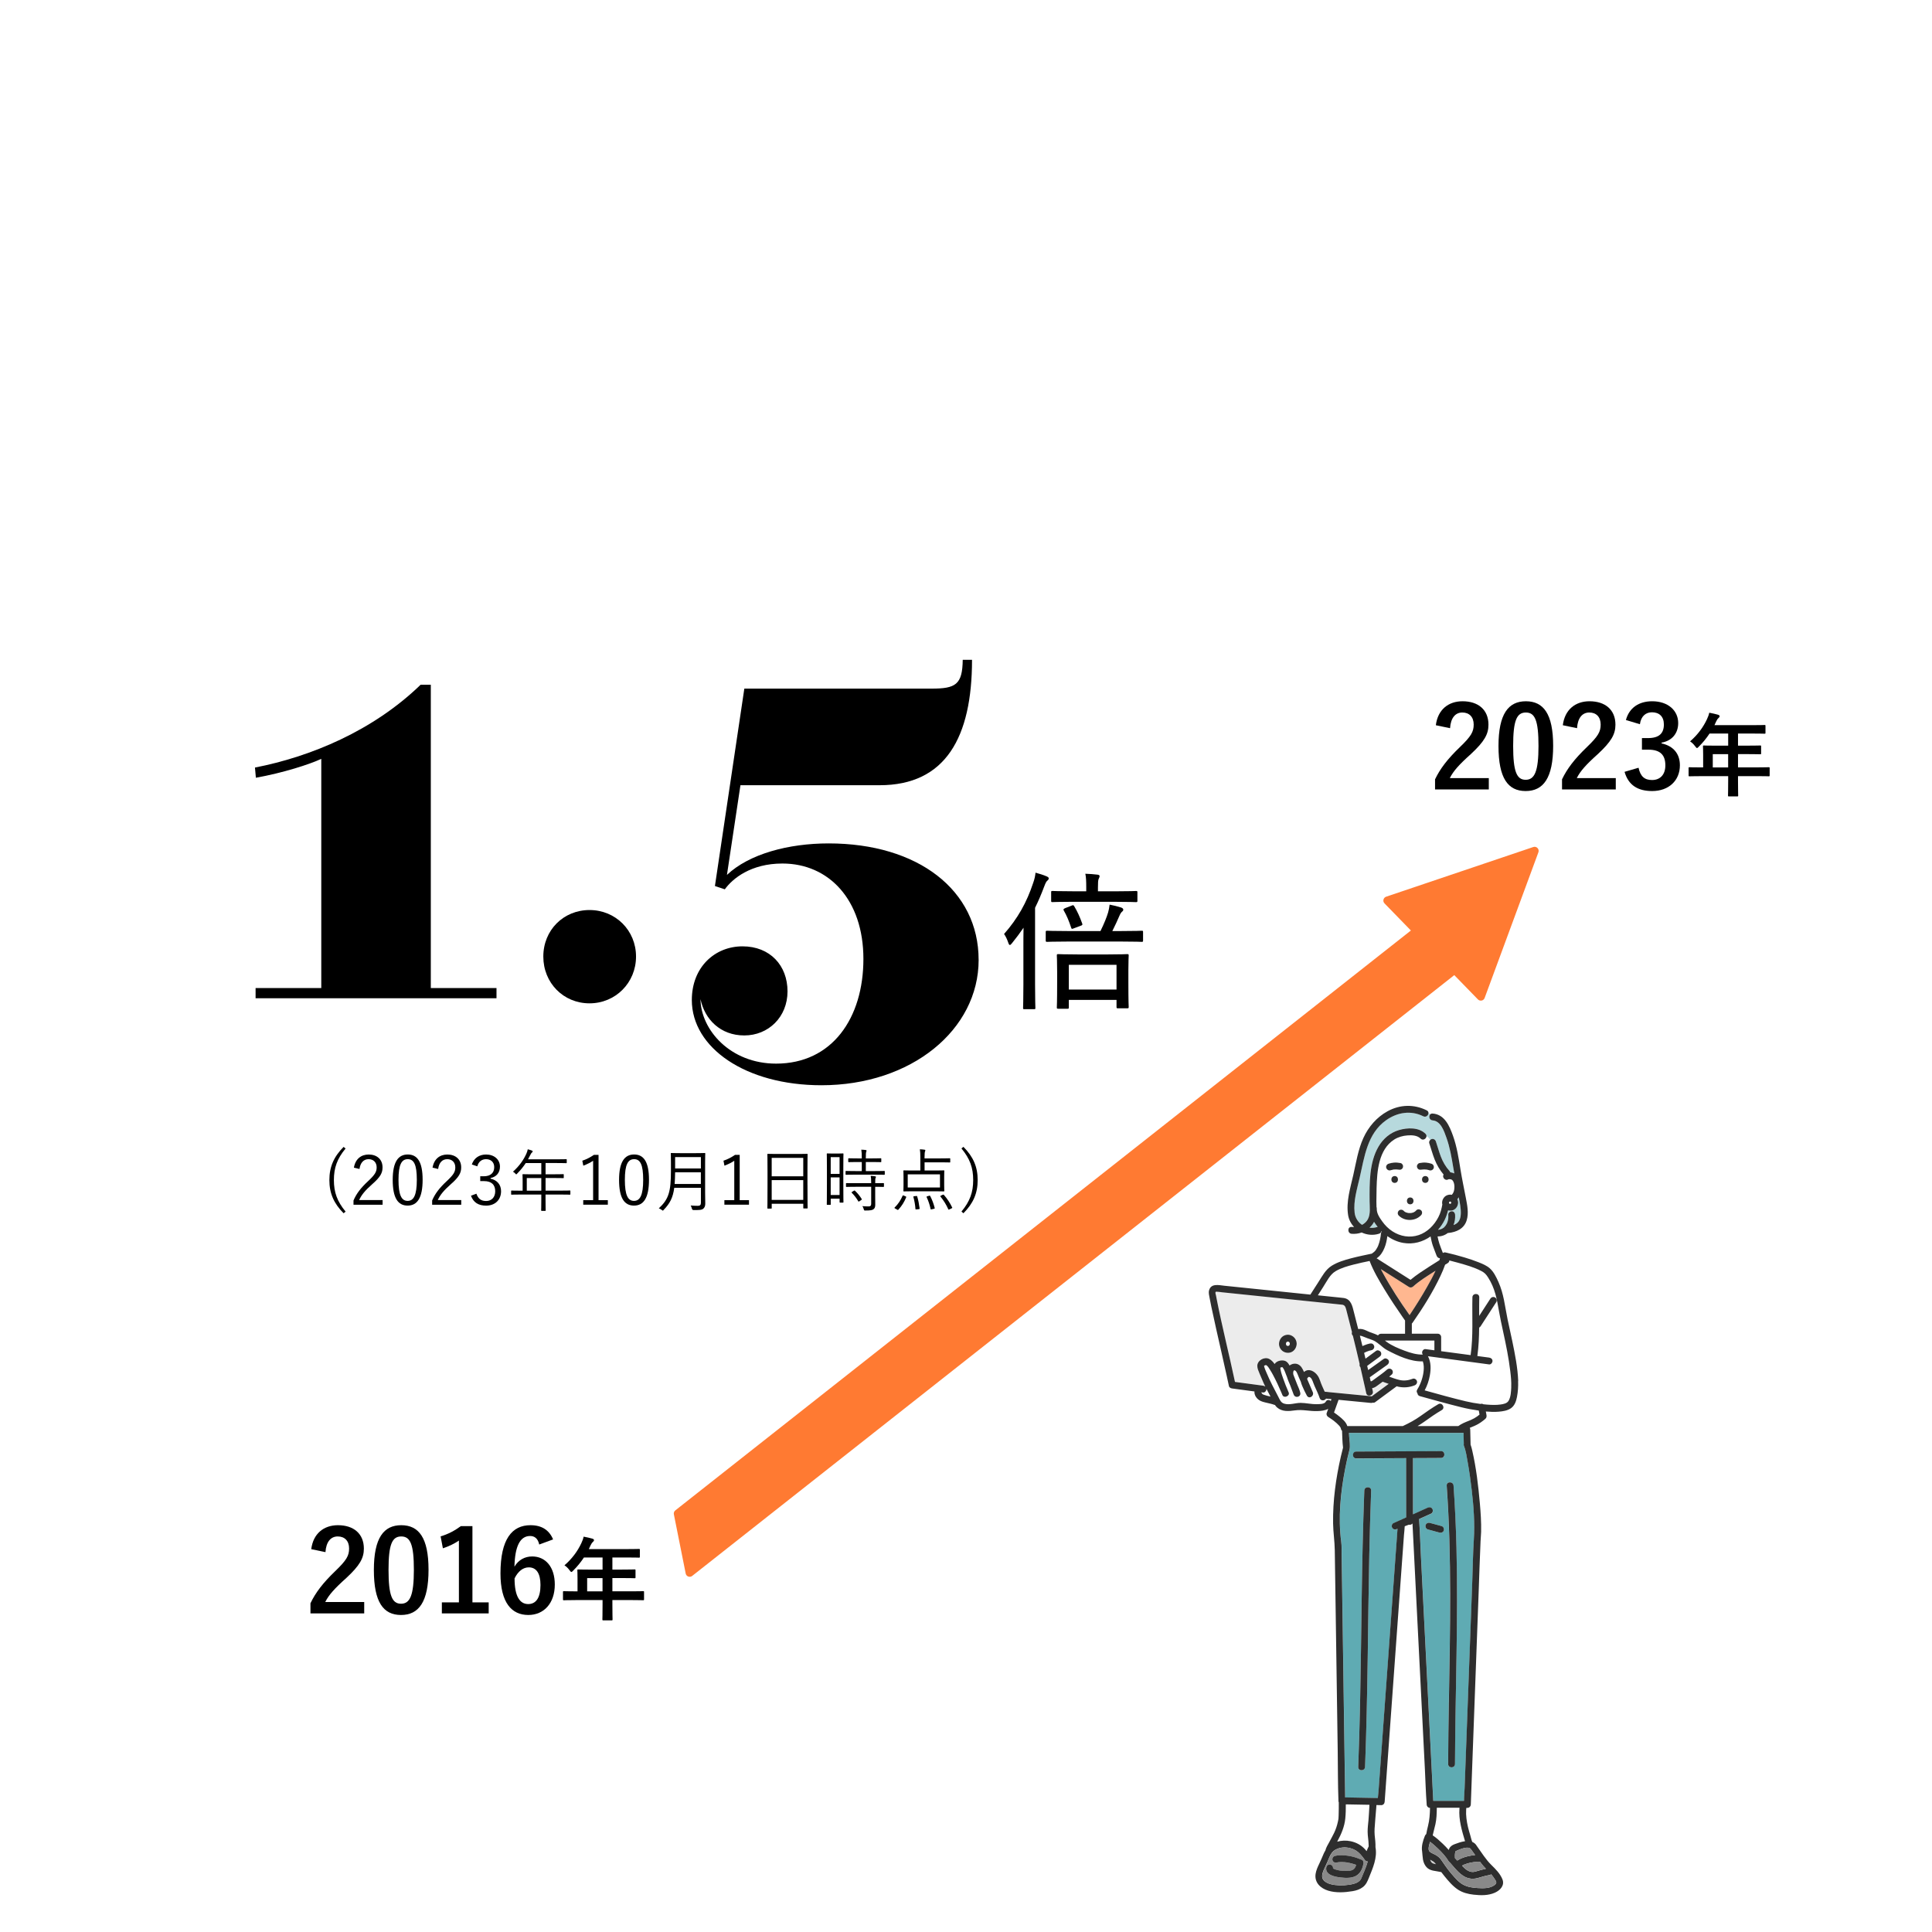 <?xml version="1.0" encoding="UTF-8"?>
<svg id="_レイヤー_1" data-name="レイヤー 1" xmlns="http://www.w3.org/2000/svg" viewBox="0 0 680 680">
  <defs>
    <style>
      .cls-1 {
        fill: #b7d9dd;
      }

      .cls-2 {
        fill: #fff;
      }

      .cls-3 {
        fill: #5fabb3;
      }

      .cls-4 {
        fill: #ffb790;
      }

      .cls-5 {
        fill: #898989;
      }

      .cls-6 {
        fill: #33c8e7;
      }

      .cls-7 {
        fill: #d5d5d5;
      }

      .cls-8 {
        fill: #2e2e2e;
      }

      .cls-9 {
        fill: #ff7a32;
      }

      .cls-10 {
        fill: #ececec;
      }
    </style>
  </defs>
  <rect class="cls-2" width="680" height="680"/>
  <g>
    <path class="cls-2" d="M471.67,456.7c.42,.04,.84,.08,1.26,.14,2.66,.36,3.08,2.91,3.64,5.06,.5,1.95,1,3.91,1.49,5.87,.46-.07,.93-.07,1.43,.03,.99,.21,1.88,.77,2.83,1.12,.95,.35,1.86,.6,2.72,1.09,.22-.34,.6-.58,1.02-.58h8.49v-4.66c-.28-.39-.55-.77-.82-1.16-2.21-3.16-4.34-6.38-6.35-9.67-1.97-3.23-3.95-6.57-5.31-10.13-1.87,.39-3.75,.79-5.6,1.26-2.18,.56-4.43,1.18-6.37,2.34-2,1.19-3.04,3.51-4.27,5.4-.66,1.02-1.31,2.05-1.97,3.08,.08,0,.16,.02,.23,.02,2.53,.26,5.06,.52,7.58,.78Z"/>
    <path class="cls-2" d="M466.77,492.28c-.44,.79-1.9,.91-2.25-.23-.06-.2-.14-.38-.21-.58-.05-.1-.08-.2-.11-.3-.58-1.51-1.36-2.93-1.92-4.46-.24-.67-.59-1.83-1.41-2.07-.35-.11-.7,.47-.76,.71,.68,1.54,1.33,3.1,1.99,4.64,.59,1.38-1.31,2.61-2.08,1.22-.6-1.1-1.15-2.23-1.63-3.39-.21-.5-.38-.99-.49-1.46-.23-.52-.46-1.05-.7-1.57-.28-.62-.62-1.85-1.16-2.29-.85-.69-.91,.74-.79,1.29,.47,1.16,.92,2.32,1.36,3.49,.42,.96,.85,1.93,1.08,2.91,.36,1.53-1.79,2.08-2.32,.64-.4-1.09-.81-2.17-1.22-3.25-.2-.45-.4-.9-.57-1.35-.2-.51-.41-1.05-.57-1.61-.1-.25-.2-.51-.3-.76-.31-.76-.59-1.72-1.09-2.39-.21-.29-.06-.25-.45-.24-.64,.01-.51,.31-.4,.9,.19,1.06,.56,2.1,.92,3.11,.54,1.53,1.15,3.08,1.78,4.52,.05,.12,.1,.23,.15,.35,.52,1.27-1.66,2.16-2.2,.93-.04-.1-.08-.19-.12-.29,0,0,0,0,0,0-.09-.23-.19-.47-.3-.71-.01-.03-.02-.05-.03-.08-.79-1.87-1.79-4.03-2.79-5.88-.35-.65-.71-1.3-1.11-1.92-.33-.51-.74-1.28-1.27-1.6-.19-.12-.29-.11-.67,.08-.09,.05-.14,.07-.17,.09,0,.1,.04,.23,.05,.3,.2,.77,.55,1.51,.86,2.24,1.22,2.92,2.7,5.66,4.15,8.46,.5,.96,.83,1.93,1.95,2.3,1.88,.63,3.96-.27,5.89-.25,1.85,.02,3.65,.49,5.51,.45,.88-.02,2.82,.07,3.29-.86,.41-.81,1.29-.73,1.81-.24,.08-.22,.15-.43,.23-.65-.63-.06-1.27-.12-1.9-.18Z"/>
    <path class="cls-2" d="M445.75,488.8s0,.06,0,.09c0,.59-.55,1.29-1.2,1.2-.19-.02-.38-.05-.56-.08-.02,.01-.03,.02-.05,.03,.07,.1,.17,.32,.21,.39,0,0,0,0,0,0,.05,.05,.1,.11,.15,.16,.03,.03,.06,.06,.1,.09,0,0,0,0,0,0,.05,.03,.11,.06,.14,.08,.01,0,.02,.01,.03,.02,.08,.03,.17,.06,.25,.09,.76,.28,1.55,.45,2.34,.63-.49-.9-.97-1.81-1.43-2.72Z"/>
    <path class="cls-2" d="M484.54,442.88c3.98,2.53,7.95,5.06,11.93,7.58,2.07-1.75,4.41-3.23,6.68-4.7,1.16-.75,2.32-1.48,3.5-2.21,.06-.23,.12-.46,.18-.69-.53,0-.99-.39-1.17-.89-.44-1.2-.94-2.38-1.35-3.59-.35-1.04-.57-2.13-.78-3.2-2.73,1.93-6.08,2.88-9.57,2.29-2.03-.34-3.95-1.21-5.64-2.4-.18,1.47-.49,2.91-1.07,4.28-.58,1.38-1.41,2.69-2.69,3.52,0,0,0,.01,0,.01Z"/>
    <path class="cls-2" d="M487.46,471.82c.2,.16,.4,.32,.61,.47,1.84,1.35,4.19,2.3,6.32,3.11,2.04,.77,4.2,1.41,6.4,1.36-.15-.19-.25-.42-.25-.72,0-.59,.55-1.29,1.2-1.2,.92,.12,1.83,.24,2.75,.37,.13,.02,.25,.03,.38,.05v-3.43h-17.41Z"/>
    <path class="cls-4" d="M505.28,447.25c-.24,.15-.48,.31-.73,.46-2.43,1.57-5,3.12-7.14,5.08-.39,.35-.99,.48-1.46,.19-3.31-2.1-6.62-4.21-9.93-6.31,.23,.44,.46,.88,.7,1.32,2.79,5.15,6.02,10.1,9.43,14.88,.09-.13,.18-.26,.27-.4,2.06-3.1,4.04-6.25,5.87-9.49,1.04-1.84,2.11-3.75,3-5.72Z"/>
    <path class="cls-1" d="M506.65,432.75c-.19,.03-.21,.03-.08,0,.05,0,.1-.02,.16-.03,.08-.02,.15-.04,.23-.06,.1-.03,.2-.06,.3-.1,.01,0,.02,0,.04-.01,.08-.05,.42-.21,.45-.23,.07-.04,.13-.08,.2-.13,.04-.03,.08-.06,.13-.09,.1-.08,.08-.06-.06,.05,.07,.05,.62-.61,.73-.73,.02-.02,.03-.04,.05-.07,.05-.08,.11-.16,.16-.24,.09-.15,.18-.3,.26-.46,.04-.08,.14-.22,.14-.3-.06,.15-.07,.18-.04,.09,.02-.04,.03-.08,.05-.12,.07-.19,.13-.38,.19-.57,.06-.2,.1-.39,.14-.59,.02-.08,.03-.16,.04-.24,0-.05,.01-.09,.01-.14,.04-.42,.04-.85,.01-1.28-.05-.67,.59-1.18,1.2-1.2,.68-.03,1.16,.58,1.2,1.2,.09,1.24-.1,2.49-.56,3.64,.64-.23,1.23-.57,1.67-1.1,.64-.77,.84-1.81,.89-2.79,.09-1.98-.33-3.94-.72-5.88-.14,.24-.31,.47-.5,.68,.18,.38,.27,.81,.28,1.22,0,.09,0,.17-.03,.26-.06,.61-.3,1.16-.7,1.63-.36,.43-.93,.77-1.48,.87-.47,.08-.9,.07-1.33-.05-.27,1.12-.63,2.21-1.17,3.3-.62,1.27-1.42,2.44-2.34,3.49,.25,.01,.48,0,.49-.05Z"/>
    <path class="cls-1" d="M482.02,432.11c.88,.12,1.81,.05,2.71-.25,.05-.02,.1-.02,.15-.03-.46-.56-.89-1.16-1.28-1.78-.4,.79-.94,1.48-1.59,2.07Z"/>
    <path class="cls-2" d="M513.74,636.27h-8s0,.09,0,.14c-.04,1.92-.07,3.78-.49,5.67-.29,1.27-.66,2.53-.93,3.8,0,.04-.01,.08-.02,.12,1.28,.85,2.45,1.9,3.53,2.95,.73,.7,1.44,1.43,2.11,2.2,.04-.14,.09-.27,.14-.4,.37-.86,1.07-1.31,1.91-1.64,1.03-.4,2.37-.88,3.69-1.05-1.11-3.73-2.28-7.55-1.96-11.49,0-.1,.02-.2,.03-.29Z"/>
    <path class="cls-2" d="M531.6,482.54c-.56-4.69-1.51-9.32-2.52-13.93-.52-2.37-1.03-4.74-1.45-7.14-.36-2.03-.71-4.08-1.27-6.07-.57-2.03-1.38-3.95-2.52-5.73-.79-1.23-1.27-1.74-2.5-2.37-2.55-1.31-5.4-2.11-8.15-2.88-1.01-.28-2.02-.55-3.03-.8-.01,.35-.18,.7-.57,.94-.31,.19-.61,.38-.92,.56-.45,1.32-1.01,2.61-1.6,3.87-2.72,5.8-6.2,11.32-9.86,16.57-.08,.11-.16,.2-.25,.27v3.57h9.12c.65,0,1.2,.55,1.2,1.2v4.96c3.46,.46,6.91,.92,10.37,1.38,.96-6.74,.47-13.55,.63-20.35,.04-1.55,2.45-1.55,2.41,0-.05,2.19-.04,4.37-.03,6.56,1.31-2.03,2.63-4.05,3.94-6.08,.36-.55,1.06-.77,1.65-.43,.54,.32,.79,1.1,.43,1.65-.23,.35-.46,.71-.69,1.06-1.61,2.48-3.22,4.96-4.83,7.45-.13,.2-.31,.36-.51,.46-.03,3.34-.17,6.67-.63,10,1.38,.18,2.75,.37,4.13,.55,.64,.09,1.21,.48,1.2,1.2,0,.59-.55,1.29-1.2,1.2-.92-.12-1.83-.24-2.75-.37-6.26-.84-12.52-1.67-18.78-2.51,.02,.03,.03,.05,.05,.07,1.08,2.06,1.02,4.48,.62,6.72-.32,1.8-.93,3.61-1.82,5.23,4.8,1.34,9.61,2.69,14.45,3.84,1.72,.41,3.46,.72,5.22,.94,.02,0,.04-.02,.06-.03,.31-.08,.66-.02,.95,.14,.42,.04,.84,.09,1.26,.12,1.58,.12,3.22,.19,4.8-.04,.99-.14,2.23-.37,2.79-1.29,.82-1.35,.88-3.32,.95-4.85,.08-1.91-.11-3.77-.34-5.67Z"/>
    <path class="cls-2" d="M500.9,483.84c.19-.95,.28-1.92,.24-2.89-.03-.59-.13-1.23-.33-1.78-4.36,.15-8.77-1.96-12.52-3.93-1.01-.53-1.89-1.32-2.8-2.06-.16-.08-.3-.18-.41-.33-.64-.49-1.3-.93-2.04-1.2-1.03-.38-2.04-.7-3.05-1.14-.48-.21-.9-.35-1.33-.37,.3,1.22,.6,2.44,.9,3.65,.24-.11,.49-.21,.73-.31,.61-.24,1.25-.48,1.9-.59,.34-.06,.63-.04,.93,.12,.28,.15,.46,.43,.55,.72,.09,.29,.03,.67-.12,.93-.14,.24-.44,.51-.72,.55-.65,.11-1.29,.34-1.9,.59-.26,.11-.52,.24-.78,.38,.16,.68,.32,1.36,.48,2.04,1.25-.92,2.49-1.83,3.74-2.75,.54-.4,1.32-.07,1.65,.43,.17,.26,.2,.64,.12,.93-.09,.32-.29,.53-.55,.72-.22,.16-.43,.32-.65,.48-1.24,.91-2.48,1.82-3.71,2.73,.11,.49,.23,.98,.34,1.47,.05-.03,.09-.07,.14-.1,1.79-1.27,3.58-2.54,5.37-3.82,.55-.39,1.32-.08,1.65,.43,.37,.58,.08,1.28-.43,1.65-.25,.18-.51,.36-.76,.54-1.79,1.27-3.58,2.54-5.37,3.82-.01,0-.02,.01-.03,.02,.1,.46,.2,.91,.3,1.37,.02,0,.04,.01,.06,.02,0,0,.01,0,.02,0,.07,0,.14,0,.2,0,0,0,0,0,0,0,.03-.01,.14-.06,.15-.06,.16-.1,.31-.21,.46-.32,.33-.24,.65-.48,.98-.72,1.37-.99,2.64-1.88,3.89-2.98,.51-.44,1.2-.47,1.7,0,.46,.42,.48,1.29,0,1.7-.3,.26-.61,.52-.92,.77,1.2,.43,2.39,.88,3.63,1.17,1.57,.36,3.11,.18,4.66-.43,.61-.24,1.32,.26,1.48,.84,.04,.16,.05,.32,.03,.47,.36,.13,.74,.3,1.11,.52,.45-1.05,.79-2.16,1.02-3.27Z"/>
    <path class="cls-2" d="M520.51,496.49c-2.06-.27-4.1-.66-6.12-1.16-4.9-1.21-9.76-2.57-14.62-3.92-.55-.15-.81-.57-.85-1.01-.29-.34-.4-.82-.07-1.31,.41-.62,.74-1.29,1.03-1.98-.37-.21-.76-.39-1.11-.52-.06,.46-.41,.84-.87,1.02-1.83,.71-3.73,.89-5.65,.49-.22-.04-.43-.11-.65-.17-.29,.22-.59,.43-.88,.65-2.24,1.65-4.48,3.3-6.72,4.96-.25,.18-.55,.21-.83,.14-.17,.09-.37,.14-.62,.11-.72-.07-1.45-.14-2.17-.21-3.08-.3-6.16-.6-9.23-.89-.53,1.49-1.07,2.98-1.6,4.47,.65,.44,1.28,.9,1.88,1.39,1.05,.85,2.4,2,2.79,3.38h19.55c2.2-1.02,4.32-2.16,6.29-3.58,2.02-1.45,4.04-2.87,6.19-4.12,1.34-.78,2.56,1.3,1.22,2.08-2.15,1.26-4.17,2.67-6.19,4.12-.75,.54-1.53,1.03-2.32,1.5h14.34c1.12-.83,2.39-1.33,3.69-1.85,.17-.07,.34-.14,.51-.21,.03-.01,.11-.05,.14-.06,.09-.04,.19-.08,.28-.13,.37-.17,.74-.35,1.1-.55,.64-.36,1.21-.77,1.75-1.23-.09-.47-.17-.94-.26-1.41Z"/>
    <path class="cls-2" d="M473.51,640.01c-.27,2.87-1.42,5.53-2.77,8.04-.03,.06-.06,.11-.09,.17,1.54-.46,3.16-.51,4.77-.16,1.9,.4,3.57,1.28,4.9,2.69,.24,.25,.46,.53,.69,.79,.22-.58,.46-1.15,.74-1.69-.01-.2-.03-.39-.03-.56-.01-1.52-.35-3.02-.35-4.55,0-1.29,.16-2.56,.27-3.84,.17-1.86,.24-3.77,.36-5.67-2.77-.05-5.55-.1-8.32-.15,.01,1.65-.03,3.3-.18,4.93Z"/>
    <path class="cls-2" d="M511.6,416.07c-.13-.3-.31-.6-.58-.79-.26-.18-.58-.24-.9-.24-.38,0-.53,.26-.17-.13-.99,1.07-2.56-.37-1.86-1.49-1.36-1.59-2.38-3.38-3.16-5.33-.74-1.86-1.24-3.79-1.88-5.68-.15-.43,.03-.9,.35-1.2-.38-.57-.81-1.04-1.34-1.3-.06,.89-1.23,1.66-2.06,.84-1.18-1.17-3.06-1.24-4.62-1.13-1.62,.12-3.28,.58-4.66,1.45-5.53,3.52-6.06,11.16-6.22,17.06-.04,1.57-.08,3.14-.07,4.7,0,.66,.03,1.31,.04,1.97,.06,.15,.1,.32,.09,.52-.07,1.73,.93,3.16,1.89,4.52,.99,1.4,2.22,2.64,3.67,3.57,2.76,1.77,6.05,2.34,9.19,1.3,3.08-1.02,5.47-3.49,6.94-6.32,.75-1.44,1.11-2.9,1.39-4.43-.07-.27-.1-.56-.07-.83,.03-.28,.06-.54,.17-.8,.14-.35,.29-.61,.54-.91,.62-.75,1.73-1.1,2.69-.89,.42-.45,.71-1.02,.84-1.75,.15-.87,.14-1.9-.21-2.73Zm-15.26,5.41c1.55,0,1.55,2.41,0,2.41s-1.55-2.41,0-2.41Zm-8.43-10.41c-.21-.64,.24-1.29,.84-1.48,.62-.2,1.25-.32,1.9-.38,.77-.06,1.53,.03,2.29,.16,.3,.05,.56,.31,.72,.55,.18,.27,.19,.62,.12,.93-.07,.29-.3,.57-.55,.72-.3,.17-.6,.18-.93,.12-.05,0-.1-.02-.15-.02-.55-.07-1.11-.08-1.66-.02-.37,.06-.74,.15-1.1,.27-.64,.21-1.29-.24-1.48-.84Zm2.96,5.28c-1.55,0-1.55-2.41,0-2.41s1.55,2.41,0,2.41Zm9.3,11.36c-2,2.18-5.8,2.25-7.86,.13-.47-.48-.45-1.22,0-1.7,.44-.48,1.26-.45,1.7,0,.09,.09,.19,.17,.28,.26,.05,.03,.09,.06,.14,.1,.11,.07,.22,.13,.33,.19,0,0,.04,.02,.07,.03,.02,0,.07,.02,.09,.04,.23,.08,.47,.14,.71,.2,.05,0,.1,0,.11,.01,.02,0,.05,0,.06,0,.13,.01,.26,.02,.4,.02,.13,0,.26-.01,.39-.02,.01,0,.03,0,.04,0,.07-.01,.15-.02,.16-.02,.13-.03,.26-.06,.39-.1,.06-.02,.36-.08,.38-.13,0,.02-.24,.11-.07,.03,.07-.04,.14-.07,.21-.11,.12-.06,.23-.13,.34-.21,.04-.03,.2-.18,.07-.05-.13,.14,.05-.05,.07-.06,.1-.09,.2-.19,.29-.29,.45-.5,1.24-.43,1.7,0,.49,.45,.43,1.24,0,1.7Zm1.48-11.36c-1.55,0-1.55-2.41,0-2.41s1.55,2.41,0,2.41Zm2.97-5.28c-.14,.62-.88,1.03-1.48,.84-.36-.11-.72-.2-1.1-.27-.55-.06-1.11-.04-1.66,.02-.05,0-.1,.01-.15,.02-.34,.06-.63,.04-.93-.12-.28-.15-.46-.43-.55-.72-.09-.29-.03-.67,.12-.93,.14-.24,.44-.51,.72-.55,.75-.13,1.52-.22,2.29-.16,.65,.05,1.28,.18,1.9,.38,.64,.21,.99,.82,.84,1.48Z"/>
    <path class="cls-1" d="M503.41,401.2c.14-.13,.31-.24,.49-.29,.65-.18,1.27,.23,1.48,.84,.61,1.78,1.08,3.61,1.76,5.37,.7,1.84,1.69,3.57,3.03,5.02,.14,.15,.22,.31,.27,.46,.49,.06,.99,.2,1.43,.41-.13-.71-.27-1.43-.38-2.14-.58-3.51-1.19-7.07-2.39-10.43-.82-2.29-1.98-5.89-4.87-6.1-1.24-.09-1.49-1.68-.72-2.23-.25-.1-.49-.23-.74-.36-.03,.78-.89,1.58-1.83,1.12-4.39-2.18-9.16-1.4-13.08,1.38-6.66,4.72-7.64,12.95-9.33,20.3-.91,3.98-2.24,8.14-1.76,12.27,.21,1.82,1.22,3.31,2.61,4.26,.86-.46,1.6-1.12,2.07-2.02,.97-1.86,.6-4.21,.59-6.23-.04-6.35-.17-13.62,3.13-19.28,1.61-2.76,4.12-4.93,7.21-5.83,2.97-.86,6.97-1.04,9.33,1.3,.27,.27,.37,.58,.35,.87,.53,.26,.97,.72,1.34,1.3Z"/>
    <path class="cls-2" d="M510.8,423.31s0,0,0,0,0,0,0,0c-.01-.05-.03-.11-.04-.16-.02-.03-.04-.06-.06-.1-.02-.02-.04-.04-.05-.05-.03-.02-.06-.04-.09-.06-.03-.01-.07-.02-.1-.03-.04,0-.08,0-.11,0-.03,0-.07,.02-.1,.03-.03,.02-.06,.04-.1,.06-.02,.02-.04,.04-.05,.05-.02,.03-.04,.06-.06,.1-.01,.03-.02,.07-.03,.1,0,.04,0,.08,0,.11,0,.03,.02,.07,.03,.1,.02,.03,.04,.06,.06,.1,.02,.02,.04,.04,.05,.05,.03,.02,.06,.04,.1,.06,.03,.01,.07,.02,.1,.03,.04,0,.08,0,.11,0,.03,0,.07-.02,.1-.03,.03-.02,.06-.04,.1-.06,.02-.02,.04-.04,.05-.05,.02-.03,.04-.06,.06-.1,.02-.05,.03-.1,.04-.16Z"/>
    <path class="cls-2" d="M452.9,473.61s.09,.05,.14,.07c.05,.02,.11,.03,.16,.05,.07,0,.13,0,.2,0,.05-.01,.11-.03,.16-.05,.04-.02,.09-.05,.13-.07,.02-.02,.05-.04,.07-.06,0-.01,.03-.04,.07-.08,.03-.05,.05-.09,.08-.14,.03-.1,.06-.19,.08-.29,0-.02,0-.04,0-.06,0-.02,0-.04,0-.06-.02-.1-.05-.2-.08-.29-.03-.05-.05-.11-.08-.16-.02-.03-.05-.05-.06-.06-.02-.02-.05-.05-.08-.07-.04-.03-.09-.05-.13-.07-.05-.02-.11-.03-.16-.05-.07,0-.13,0-.2,0-.05,.01-.11,.03-.16,.05-.04,.02-.09,.05-.13,.07-.02,.02-.05,.04-.07,.06,0,.01-.03,.04-.07,.08-.03,.05-.05,.09-.08,.14-.03,.08-.05,.16-.06,.24,0,.08,0,.15,0,.23,.02,.08,.04,.16,.06,.24,.03,.05,.05,.11,.08,.16,.02,.03,.05,.05,.06,.06,.02,.02,.05,.05,.08,.07Z"/>
    <path class="cls-2" d="M453.76,473.55s.02,0,.06-.07c0,0,0,0,0,0-.02,.02-.04,.05-.06,.07,0,0,0,0,0,0Z"/>
    <path class="cls-2" d="M452.7,473.42s0,0,0,0c0,0,0,0,0,0,0,0,0,0,0,0Z"/>
    <path class="cls-2" d="M453.88,472.53s0,0,0,0c0,0,0,0,0,0,0,0,0,0,0,0Z"/>
    <path class="cls-2" d="M453.88,473.41s0,0,0,0c-.02,.02-.03,.04-.05,.05,0,0,0,0,0,0,.02-.02,.04-.04,.06-.06Z"/>
    <path class="cls-2" d="M452.7,472.53s0,0,0,0c.02-.03,.03-.04,.05-.05,0,0,0,0,0,0-.02,.02-.04,.04-.06,.06Z"/>
    <path class="cls-2" d="M452.83,472.4s-.02,0-.06,.07c0,0,0,0,0,0,.02-.02,.04-.05,.06-.07,0,0,0,0,0,0Z"/>
    <path class="cls-2" d="M518.63,655.41c.09-.01,.07,0,0,0h0Z"/>
    <path class="cls-2" d="M469.19,657.61s.03,.02,0-.02c0,0,0,.01,0,.02Z"/>
    <polygon class="cls-2" points="469.18 657.59 469.18 657.59 469.18 657.59 469.18 657.59"/>
    <path class="cls-10" d="M444.55,487.69c.3,.04,.58,.15,.8,.33-.22-.45-.43-.9-.64-1.36-.48-1.07-.94-2.16-1.39-3.25-.36-.87-.8-1.78-.78-2.74,.04-1.86,2.43-3.21,4.11-2.43,.78,.36,1.43,1.06,1.98,1.84,.1-.17,.23-.34,.39-.48,.8-.73,2.25-1.02,3.26-.64,.77,.28,1.24,.93,1.6,1.63,.63-.48,1.46-.73,2.23-.63,1.12,.14,1.88,.93,2.38,1.9,.17,.33,.33,.67,.49,1.01,1.6-1.42,3.67-.35,4.81,1.29,.73,1.04,1,2.43,1.54,3.58,.32,.69,.64,1.37,.93,2.07,.4,.04,.81,.08,1.21,.12,5.02,.49,10.04,.97,15.06,1.46,.1,0,.19,.03,.27,.05,.3-.22,.61-.45,.91-.67,1.69-1.24,3.37-2.49,5.06-3.73-.67-.24-1.33-.49-2-.7-.04-.01-.07-.03-.11-.05-.5,.37-1.01,.73-1.51,1.1-.7,.51-1.36,1.06-2.21,1.17,.08,.38,.17,.75,.25,1.12,.32,1.52-2,2.16-2.32,.64-.16-.76-.33-1.51-.5-2.27-.51-2.3-1.03-4.59-1.56-6.88-.05-.06-.1-.12-.14-.18-.16-.26-.2-.64-.12-.93,0,0,0,0,0,0-.77-3.32-1.57-6.63-2.38-9.93-.35-.35-.51-.87-.32-1.3-.66-2.63-1.32-5.25-2.01-7.86-.26-.97-.49-1.68-1.48-1.79-.74-.08-1.47-.15-2.21-.23-2.9-.3-5.79-.6-8.69-.9-7.74-.8-15.49-1.6-23.23-2.4-2.71-.28-5.42-.56-8.14-.84-.59-.06-1.2-.18-1.8-.19-.23,0-.38-.09-.48,.2-.08,.24,.13,.81,.17,1.06,.07,.41,.15,.81,.23,1.21,1.92,9.8,4.39,19.49,6.46,29.27,3.29,.44,6.58,.88,9.87,1.32Zm6.41-16.81c.76-.95,2.18-1.35,3.32-.92,1.27,.48,2.1,1.65,2.12,3.02,0,.09,0,.17-.02,.25-.12,1.33-1.04,2.58-2.39,2.86-1.32,.27-2.67-.29-3.36-1.47-.31-.53-.48-1.19-.43-1.81,.06-.73,.31-1.36,.77-1.93Z"/>
    <path class="cls-6" d="M482.53,486.18s.03,0,0,0h0Z"/>
    <path class="cls-6" d="M443.92,490.02s0,.01,0,.02c0,0,0,0,0,0,0,0,0-.02,0-.03h0Z"/>
    <path class="cls-6" d="M443.93,490.06s0,0,0,0c.04,.16,.03,.07,0,0,0,0,0,0,0,0Z"/>
    <path class="cls-6" d="M483.48,440.68s.05-.04,0,0h0Z"/>
    <path class="cls-6" d="M496.61,426.95s-.01,0-.01,0c-.02,0-.04,0-.04,.01,0,0,.02,0,.05-.01Z"/>
    <path class="cls-6" d="M494.95,426.75s0,0-.01-.01c0,0,0,0,0,0,0,0,.02,.01,.02,.01Z"/>
    <path class="cls-6" d="M494.91,426.73s.01,0,.02,0c-.02-.01-.05-.03-.09-.04-.02,0-.02,0,.07,.03Z"/>
    <path class="cls-7" d="M504.4,655.12c-.33-.21-.68-.39-1.03-.59,.02,.07,.04,.15,.06,.22,0,.02,0,.02,.01,.03,0,0,0,0,0,.01,.05,.1,.1,.2,.15,.29,.06,.1,.12,.2,.18,.29,0,0,0,.01,.01,.02,0,0,0,0,.01,.01,.06,.06,.11,.12,.18,.18,.02,.02,.03,.03,.05,.04,.01,0,0,0,.03,.02,.11,.06,.3,.24,.43,.23-.16-.07-.18-.08-.06-.03,.04,.01,.08,.03,.12,.04,.09,.03,.19,.06,.29,.09,.17,.05,.34,.08,.51,.12,.02,0,.04,0,.05,0-.28-.39-.59-.74-1.01-1Z"/>
    <path class="cls-6" d="M495.75,426.94s-.05,0-.08,0c.08,.02,.09,.01,.08,0Z"/>
    <path class="cls-6" d="M495.67,426.94s0,0,0,0c0,0-.01,0-.02,0-.01,0-.02,0-.03,0,0,0,.03,0,.06,0Z"/>
    <path class="cls-6" d="M496.64,426.95c.12,0,.06,0,0,0,0,0-.02,0-.03,0,.01,0,.02,0,.03,0Z"/>
    <path class="cls-3" d="M516.61,514.73c-.34-1.91-.62-3.95-1.33-5.77-.1-.26-.11-.49-.05-.69-.03-1.31-.06-2.62-.09-3.92h-40.33c.03,.45,.05,.91,.08,1.36,.09,1.51,.46,3.23,.07,4.71-.58,2.18-1.06,4.39-1.49,6.6-1.62,8.41-2.51,17.2-1.38,25.73,.19,1.45,.12,2.94,.14,4.4,.05,3.38,.1,6.77,.15,10.15,.15,10.37,.3,20.74,.45,31.12,.15,10.38,.3,20.76,.45,31.14,.06,4.37,.13,8.73,.19,13.1,3.84,.07,7.67,.14,11.51,.21,.05-.92,.19-1.86,.26-2.75,.2-2.7,.39-5.4,.59-8.11,.59-8.14,1.18-16.29,1.77-24.43,.68-9.41,1.36-18.83,2.04-28.24,.56-7.78,1.13-15.56,1.69-23.33,.19-2.63,.38-5.27,.57-7.9l-.21,.1c-.59,.27-1.29,.18-1.65-.43-.3-.52-.16-1.38,.43-1.65,.5-.23,1.01-.46,1.51-.68,.99-.45,1.98-.9,2.97-1.34,0-.44,0-.89,0-1.33,0-6.41-.01-12.83-.02-19.24,0-.1,.01-.2,.03-.29-5.86,.03-11.72,.06-17.59,.09-1.55,0-1.55-2.4,0-2.41,1.22,0,2.44-.01,3.66-.02,8.73-.04,17.47-.09,26.2-.13,1.55,0,1.55,2.4,0,2.41-1.22,0-2.44,.01-3.66,.02-2.09,.01-4.18,.02-6.27,.03,.02,.09,.04,.19,.04,.3,0,.9,0,1.81,0,2.71,0,5.59,0,11.18,.01,16.77,1.72-.78,3.45-1.56,5.17-2.34,.59-.27,1.29-.18,1.65,.43,.3,.52,.16,1.38-.43,1.65-.5,.23-1.01,.46-1.51,.68-.92,.42-1.83,.83-2.75,1.25,.3,4.03,.41,8.09,.61,12.13,.42,8.38,.84,16.76,1.27,25.14,.49,9.69,.98,19.39,1.47,29.08,.4,8.01,.81,16.03,1.21,24.04,.15,2.94,.3,5.87,.44,8.81h10.82c0-1.47,.16-2.96,.21-4.41,.14-3.67,.27-7.34,.41-11.01,.39-10.43,.77-20.87,1.16-31.3,.38-10.19,.75-20.39,1.13-30.58,.18-4.83,.22-9.69,.54-14.51,.38-5.88-.05-11.72-.73-17.57-.38-3.26-.83-6.52-1.41-9.76Zm-37.91,84.87c.26-12.21,.39-24.42,.56-36.63,.19-12.79,.46-25.57,.93-38.35,.06-1.55,2.47-1.55,2.41,0-.28,7.43-.49,14.87-.65,22.3-.26,12.21-.39,24.42-.56,36.63-.19,12.79-.46,25.57-.93,38.35-.06,1.55-2.47,1.55-2.41,0,.28-7.43,.49-14.87,.65-22.3Zm32.89-76.71c.51,7.24,.84,14.5,1.03,21.76,.65,25.41-.42,50.82-.52,76.23,0,1.55-2.42,1.55-2.41,0,.03-7.27,.13-14.53,.25-21.8,.43-25.4,1.03-50.82-.77-76.19-.11-1.55,2.3-1.54,2.41,0Zm-9,15.43c-.65-.18-.99-.85-.84-1.48,.14-.64,.87-1.01,1.48-.84,.17,.05,.34,.09,.52,.14,1.2,.33,2.41,.65,3.61,.98,.65,.18,.99,.85,.84,1.48-.14,.64-.87,1.01-1.48,.84-.17-.05-.34-.09-.52-.14-1.2-.33-2.41-.65-3.61-.98Z"/>
    <path class="cls-8" d="M506.72,539.44c.61,.16,1.34-.21,1.48-.84,.14-.63-.19-1.31-.84-1.48-1.2-.33-2.41-.65-3.61-.98-.17-.05-.34-.09-.52-.14-.61-.16-1.34,.21-1.48,.84-.14,.63,.19,1.31,.84,1.48,1.2,.33,2.41,.65,3.61,.98,.17,.05,.34,.09,.52,.14Z"/>
    <path class="cls-8" d="M504.63,411.06c.15-.66-.2-1.28-.84-1.48-.62-.2-1.25-.32-1.9-.38-.77-.06-1.53,.03-2.29,.16-.28,.05-.58,.32-.72,.55-.15,.26-.22,.64-.12,.93,.09,.29,.27,.57,.55,.72,.3,.16,.59,.18,.93,.12,.05,0,.1-.02,.15-.02,.55-.07,1.11-.08,1.66-.02,.37,.06,.74,.15,1.1,.27,.6,.19,1.34-.22,1.48-.84Z"/>
    <path class="cls-8" d="M492.16,411.66s.1,.01,.15,.02c.33,.05,.63,.05,.93-.12,.25-.15,.49-.43,.55-.72,.07-.31,.05-.65-.12-.93-.16-.25-.42-.5-.72-.55-.75-.13-1.52-.22-2.29-.16-.65,.05-1.28,.18-1.9,.38-.6,.19-1.05,.85-.84,1.48,.19,.6,.84,1.05,1.48,.84,.36-.11,.72-.2,1.1-.27,.55-.06,1.11-.04,1.66,.02Z"/>
    <path class="cls-8" d="M501.66,416.34c1.55,0,1.55-2.41,0-2.41s-1.55,2.41,0,2.41Z"/>
    <path class="cls-8" d="M496.35,421.47c-1.55,0-1.55,2.41,0,2.41s1.55-2.41,0-2.41Z"/>
    <path class="cls-8" d="M495.67,426.94s.05,0,.08,0c-.01,0-.06-.02-.11-.01,0,0,.01,0,.02,0,0,0,0,0,0,0Z"/>
    <path class="cls-8" d="M494.94,426.73s-.07-.04-.09-.04c.03,.01,.07,.03,.09,.04,0,0,0,0,0,0Z"/>
    <path class="cls-8" d="M496.64,426.94s-.03,0-.04,0c0,0,0,0,.01,0,0,0,.02,0,.03,0Z"/>
    <path class="cls-8" d="M500.18,427.7c.43-.46,.49-1.25,0-1.7-.46-.43-1.25-.5-1.7,0-.09,.1-.19,.2-.29,.29-.02,.02-.19,.2-.07,.06,.12-.13-.03,.02-.07,.05-.11,.08-.22,.15-.34,.21-.07,.04-.14,.07-.21,.11-.17,.09,.06,0,.07-.03-.02,.05-.31,.11-.38,.13-.13,.04-.26,.07-.39,.1,0,0-.09,.01-.16,.02,.06,0,.13,0,0,0-.01,0-.02,0-.03,0-.03,0-.05,0-.05,.01,0,0,.02,0,.04-.01-.13,0-.26,.02-.39,.02-.13,0-.26,0-.4-.02-.01,0-.04,0-.06,0,0,0,0,0-.08,0-.02,0-.05,0-.06,0,0,0,.02,0,.03,0-.24-.05-.48-.12-.71-.2,0,0,.01,0,.01,.01,0,0,0,0-.02-.01,0,0-.01,0-.02,0-.09-.03-.09-.04-.07-.03-.03-.01-.06-.03-.07-.03-.11-.06-.22-.12-.33-.19-.05-.03-.1-.06-.14-.1-.09-.09-.19-.17-.28-.26-.44-.45-1.27-.48-1.7,0-.45,.49-.47,1.22,0,1.7,2.07,2.12,5.86,2.05,7.86-.13Z"/>
    <path class="cls-8" d="M490.88,416.34c1.55,0,1.55-2.41,0-2.41s-1.55,2.41,0,2.41Z"/>
    <path class="cls-8" d="M534.36,486.09c-.18-4.71-1.14-9.48-2.09-14.08-.53-2.55-1.12-5.09-1.65-7.64-.47-2.27-.81-4.57-1.28-6.85-.44-2.15-1.03-4.26-1.92-6.27-.74-1.66-1.71-3.69-3.12-4.89-1.1-.95-2.5-1.52-3.83-2.06-1.64-.66-3.32-1.21-5.01-1.72-2.19-.65-4.41-1.25-6.64-1.75-.39-.09-.72,0-.97,.19-.41-1.09-.86-2.17-1.23-3.27-.28-.84-.48-1.7-.65-2.57,1.31,.04,2.59-.41,3.61-1.21,.05,0,.09,0,.15,0,2.89-.29,5.55-1.48,6.48-4.42,.81-2.55,.2-5.43-.29-7.98-.63-3.3-1.33-6.57-1.87-9.89-.65-3.99-1.26-8.05-2.63-11.88-1.26-3.52-2.95-7.56-7.19-7.87-.3-.02-.53,.05-.72,.18,.49,.2,1,.33,1.64,.33-.64,0-1.15-.13-1.64-.33-.77,.55-.53,2.14,.72,2.23,2.89,.21,4.05,3.81,4.87,6.1,1.2,3.36,1.81,6.92,2.39,10.43,.12,.72,.26,1.43,.38,2.14-.44-.2-.93-.35-1.43-.41-.05-.16-.14-.32-.27-.46-1.34-1.46-2.32-3.18-3.03-5.02-.67-1.76-1.15-3.58-1.76-5.37-.21-.62-.83-1.02-1.48-.84-.18,.05-.35,.15-.49,.29,.33,.51,.63,1.1,.93,1.69-.29-.59-.59-1.18-.93-1.69-.32,.3-.5,.77-.35,1.2,.64,1.89,1.14,3.83,1.88,5.68,.78,1.95,1.8,3.74,3.16,5.33-.69,1.12,.87,2.56,1.86,1.49-.36,.39-.21,.14,.17,.13,.31,0,.63,.06,.9,.24,.27,.19,.45,.5,.58,.79,.35,.83,.35,1.86,.21,2.73-.12,.73-.42,1.3-.84,1.75-.96-.21-2.07,.14-2.69,.89-.25,.3-.4,.56-.54,.91-.1,.26-.14,.53-.17,.8-.03,.27,0,.55,.07,.83-.28,1.53-.64,2.99-1.39,4.43-1.47,2.83-3.87,5.3-6.94,6.32-3.14,1.04-6.43,.47-9.19-1.3-1.45-.93-2.68-2.17-3.67-3.57-.96-1.36-1.95-2.79-1.89-4.52,0-.2-.03-.37-.09-.52,0-.66-.03-1.31-.04-1.97,0-1.57,.03-3.14,.07-4.7,.16-5.91,.68-13.54,6.22-17.06,1.38-.88,3.04-1.33,4.66-1.45,1.56-.12,3.44-.04,4.62,1.13,.83,.82,2,.06,2.06-.84-.28-.14-.59-.23-.94-.23,.35,0,.66,.09,.94,.23,.02-.29-.08-.6-.35-.87-2.37-2.34-6.36-2.17-9.33-1.3-3.09,.9-5.6,3.06-7.21,5.83-3.3,5.66-3.17,12.93-3.13,19.28,.01,2.02,.38,4.36-.59,6.23-.47,.9-1.21,1.56-2.07,2.02-1.39-.94-2.4-2.44-2.61-4.26-.48-4.13,.85-8.29,1.76-12.27,1.69-7.36,2.67-15.58,9.33-20.3,3.92-2.78,8.69-3.56,13.08-1.38,.94,.47,1.8-.34,1.83-1.12-.49-.27-1-.59-1.64-.91,.64,.32,1.15,.64,1.64,.91,.01-.37-.16-.74-.61-.96-4.48-2.23-9.42-2.09-13.8,.31-3.78,2.07-6.73,5.48-8.5,9.39-1.89,4.16-2.57,8.68-3.57,13.1-1.03,4.55-2.55,9.3-1.82,14.01,.25,1.65,1.03,3.09,2.11,4.24-.29,.01-.58,0-.86-.02-1.55-.13-1.54,2.28,0,2.41,1.2,.1,2.42-.06,3.53-.46,1.89,.88,4.08,1.1,6.15,.42,.48-.16,.73-.52,.81-.91,0,0,.01,.01,.02,.02,.04,.04,.08,.07,.11,.11-.18,.21-.3,.48-.32,.79-.02,.2-.03,.39-.06,.59,0,.09-.02,.17-.03,.26,0,0,0,0,0,0,0,.04-.01,.08-.02,.13-.06,.36-.12,.73-.2,1.09-.16,.73-.38,1.45-.65,2.14,0,.02-.01,.03-.01,.04,0,0,0,0,0,0-.03,.07-.06,.14-.1,.21-.07,.16-.15,.31-.23,.46-.15,.29-.33,.56-.51,.83-.02,.03-.02,.03-.03,.05-.04,.05-.08,.1-.13,.16-.09,.1-.18,.2-.27,.29-.1,.09-.2,.18-.3,.27-.01,0-.02,.02-.04,.03-.06,.04-.13,.08-.19,.12-.14,.09-.26,.2-.35,.32-2.45,.53-4.91,1.01-7.33,1.65-2.34,.62-4.79,1.34-6.86,2.63-2.21,1.38-3.39,3.75-4.77,5.87-.92,1.43-1.84,2.86-2.75,4.29-7.01-.72-14.01-1.45-21.02-2.17-3.08-.32-6.16-.64-9.25-.95-1.89-.2-4.67-.93-5.38,1.6-.26,.9,.05,1.92,.21,2.83,.18,.98,.38,1.95,.58,2.93,.53,2.56,1.1,5.12,1.67,7.67,1.25,5.59,2.55,11.18,3.77,16.77,.25,1.16,.5,2.32,.75,3.48,.12,.57,.65,.82,1.16,.88,2.61,.35,5.22,.7,7.83,1.05-.01,.15-.02,.31,0,.46,.12,1.05,.74,1.97,1.6,2.56,.78,.54,1.85,.77,2.77,.98,.9,.21,1.8,.4,2.66,.72,.06,.02,.12,.03,.19,.04,.22,.34,.47,.65,.77,.9,1.77,1.52,4.1,1.31,6.25,1,2.69-.39,5.25,.36,7.94,.25,1.18-.04,2.67-.17,3.78-.8-.18,.5-.36,1.01-.54,1.51-.18,.51,.12,1.1,.55,1.36,.24,.15,.47,.3,.71,.46,.25,.17,.49,.34,.74,.51,.14,.1,.28,.21,.42,.31,.01,0,.1,.07,.14,.11,.04,.04,.15,.12,.14,.11,.58,.46,1.15,.96,1.64,1.51,.06,.07,.12,.13,.18,.2,0,0,.07,.08,.1,.13,.03,.04,.07,.1,.08,.12,.04,.07,.09,.13,.13,.2,.04,.06,.07,.14,.11,.2,0,0,0,0,0,0,.04,.13,.08,.26,.1,.39,.04,.25,.18,.45,.37,.6,.1,1.94,.09,3.93,.34,5.85,0,.04,.01,.07,.01,.09-.06,.16-.09,.36-.13,.52-.23,.88-.44,1.77-.65,2.65-1.75,7.67-2.85,15.62-2.72,23.5,.05,3.15,.54,6.24,.59,9.39,.04,2.94,.09,5.89,.13,8.83,.15,9.98,.29,19.96,.44,29.94,.16,10.7,.31,21.41,.47,32.11,.08,5.71,.03,11.45,.25,17.16,0,.09,0,.17,0,.26,0,.18,.05,.34,.12,.5,.01,1.51,0,3.02-.05,4.53-.01,.34-.03,.68-.05,1.02,0,.02,0,.09-.01,.15-.02,.1-.08,.47-.08,.51-.04,.23-.09,.45-.14,.68-.29,1.34-.73,2.63-1.32,3.87-.53,1.1-1.14,2.15-1.7,3.23-.43,.83-1.16,1.93-1.36,2.92-.22,.36-.42,.73-.6,1.13-.51,1.2-1.01,2.39-1.57,3.56-.55,1.14-1.09,2.32-1.28,3.58-.45,3.03,1.72,5.07,4.46,5.9,2.74,.82,5.81,.63,8.59,.16,1.27-.21,2.53-.62,3.56-1.4,1.18-.9,1.65-2.07,2.19-3.4,1.36-3.35,2.97-6.96,2.28-10.65,0-.72,.01-1.43-.07-2.15-.17-1.45-.33-2.87-.25-4.33,.14-2.45,.4-4.89,.58-7.34,.03-.34,.05-.68,.07-1.03,.57,.01,1.13,.02,1.7,.03,.69,.01,1.16-.56,1.2-1.2,.23-3.24,.47-6.48,.7-9.71,.56-7.78,1.13-15.56,1.69-23.33,.68-9.41,1.36-18.83,2.04-28.24,.59-8.14,1.18-16.29,1.77-24.43,.2-2.7,.39-5.4,.59-8.11,.07-1.02,.24-2.09,.27-3.14,.48-.18,.96-.36,1.43-.54,.47,.11,1.01-.04,1.3-.44,.14,2.76,.28,5.51,.42,8.27,.4,8.01,.81,16.03,1.21,24.04,.49,9.69,.98,19.39,1.47,29.08,.42,8.38,.84,16.76,1.27,25.14,.2,4.07,.31,8.15,.62,12.21,0,.06,0,.11,0,.17,.03,.64,.51,1.19,1.18,1.2-.05,2.13-.16,4.22-.7,6.33-.25,.98-.46,1.92-.62,2.87-.2,.15-.37,.37-.48,.64-.67,1.63-1.3,3.71-.98,5.47,0,.05,.02,.11,.02,.16,0,.02,0,.04,0,.07,.01,.12,.03,.25,.04,.37,.02,.23,.04,.47,.06,.7,.04,.52,.1,1.05,.18,1.56,.17,.97,.57,1.93,1.23,2.67,1.28,1.44,3.31,1.3,5.02,1.72,.06,.02,.13,.02,.19,.03,.35,.46,.7,.92,1.07,1.37,1.41,1.73,2.9,3.53,4.77,4.78,1.66,1.1,3.58,1.58,5.54,1.8,2.52,.28,5.12,.35,7.48-.69,1.86-.82,3.53-2.56,2.67-4.71-.79-1.99-2.4-3.59-3.9-5.06-1.99-1.95-3.49-4.44-5.12-6.68-.4-.72-.96-1.16-1.6-1.42-.32-.75-.5-1.69-.74-2.48-.28-.93-.56-1.86-.78-2.81-.44-1.93-.76-4.01-.63-5.99,.01-.24,.04-.47,.06-.71h.38c.67,0,1.18-.55,1.2-1.2,.17-4.55,.34-9.1,.5-13.65,.37-10.09,.75-20.18,1.12-30.27,.39-10.52,.78-21.03,1.17-31.55,.21-5.73,.38-11.47,.64-17.2,.05-1.11,.17-2.21,.2-3.32,.07-3.32-.15-6.64-.44-9.95-.55-6.23-1.28-12.54-2.69-18.64-.16-.69-.33-1.39-.58-2.06-.04-1.76-.08-3.53-.12-5.29,0-.22-.07-.43-.18-.62,1.01-.4,2.01-.81,2.96-1.34,.63-.36,1.22-.77,1.79-1.22,.29-.23,.6-.46,.85-.73,.45-.49,.34-1.02,.23-1.61-.05-.29-.11-.57-.16-.86,1.49,.13,2.99,.19,4.48,.07,1.46-.12,3.06-.35,4.3-1.18,1.35-.91,1.88-2.47,2.18-4,.35-1.82,.47-3.71,.4-5.57Zm-24.36-62.84s.02-.07,.03-.1c.02-.03,.04-.06,.06-.1,.02-.02,.04-.04,.05-.05,.03-.02,.06-.04,.1-.06,.03-.01,.07-.02,.1-.03,.04,0,.08,0,.11,0,.03,0,.07,.02,.1,.03,.03,.02,.06,.04,.09,.06,.02,.02,.04,.04,.05,.05,.02,.03,.04,.06,.06,.1,.02,.05,.03,.1,.04,.16,0,0,0,0,0,0s0,0,0,0c-.01,.05-.03,.11-.04,.16-.02,.03-.04,.06-.06,.1-.02,.02-.04,.04-.05,.05-.03,.02-.06,.04-.1,.06-.03,.01-.07,.02-.1,.03-.04,0-.08,0-.11,0-.03,0-.07-.02-.1-.03-.03-.02-.06-.04-.1-.06-.02-.02-.04-.04-.05-.05-.02-.03-.04-.06-.06-.1-.01-.03-.02-.07-.03-.1,0-.04,0-.08,0-.11Zm-1.5,6.06c.54-1.09,.89-2.18,1.17-3.3,.43,.11,.87,.13,1.33,.05,.55-.1,1.12-.44,1.48-.87,.4-.47,.64-1.02,.7-1.63,.02-.08,.03-.17,.03-.26,0-.41-.1-.84-.28-1.22,.19-.21,.35-.44,.5-.68,.39,1.94,.8,3.9,.72,5.88-.04,.98-.25,2.02-.89,2.79-.44,.53-1.03,.87-1.67,1.1,.46-1.14,.65-2.4,.56-3.64-.04-.63-.52-1.24-1.2-1.2-.62,.03-1.25,.53-1.2,1.2,.03,.43,.03,.85-.01,1.28,0,.05,0,.09-.01,.14-.01,.08-.03,.16-.04,.24-.04,.2-.09,.4-.14,.59-.05,.19-.12,.38-.19,.57-.01,.04-.03,.08-.05,.12-.03,.08-.02,.05,.04-.09,0,.08-.1,.22-.14,.3-.08,.16-.17,.31-.26,.46-.05,.08-.1,.16-.16,.24-.02,.02-.03,.04-.05,.07-.11,.12-.66,.78-.73,.73,.14-.11,.16-.12,.06-.05-.04,.03-.08,.06-.13,.09-.06,.04-.13,.08-.2,.13-.03,.02-.36,.19-.45,.23-.01,0-.02,0-.04,.01-.1,.04-.2,.07-.3,.1-.08,.02-.15,.04-.23,.06-.05,.01-.1,.02-.16,.03-.13,.02-.11,.02,.08,0-.01,.05-.24,.06-.49,.05,.92-1.05,1.72-2.22,2.34-3.49Zm-23.76,2.55c-.9,.3-1.83,.37-2.71,.25,.65-.59,1.19-1.28,1.59-2.07,.38,.63,.82,1.22,1.28,1.78-.05,.01-.1,.02-.15,.03Zm-.2,11.01c1.28-.83,2.11-2.14,2.69-3.52,.58-1.36,.89-2.81,1.07-4.28,1.68,1.2,3.61,2.06,5.64,2.4,3.49,.59,6.84-.36,9.57-2.29,.21,1.08,.43,2.16,.78,3.2,.41,1.21,.91,2.39,1.35,3.59,.18,.5,.64,.9,1.17,.89-.05,.23-.12,.46-.18,.69-1.17,.73-2.34,1.46-3.5,2.21-2.26,1.46-4.6,2.95-6.68,4.7-3.98-2.53-7.95-5.05-11.93-7.58,0,0,0-.01,0-.01Zm16.24,33.9c-2.2,.05-4.36-.59-6.4-1.36-2.13-.8-4.47-1.75-6.32-3.11-.21-.15-.41-.31-.61-.47h17.41v3.43c-.13-.02-.25-.03-.38-.05-.92-.12-1.83-.24-2.75-.37-.65-.09-1.2,.62-1.2,1.2,0,.29,.09,.53,.25,.72Zm-4.65-13.89c-3.41-4.78-6.63-9.73-9.43-14.88-.24-.44-.47-.87-.7-1.32,3.31,2.11,6.62,4.21,9.93,6.31,.47,.3,1.07,.16,1.46-.19,2.15-1.96,4.71-3.51,7.14-5.08,.24-.16,.48-.31,.73-.46-.89,1.97-1.96,3.88-3,5.72-1.83,3.24-3.81,6.4-5.87,9.49-.09,.13-.18,.26-.27,.4Zm-12.63-22.21s-.01,0-.04,.03c.02-.02,.04-.03,.04-.03Zm-17.69,12.15c1.23-1.89,2.27-4.21,4.27-5.4,1.95-1.16,4.2-1.78,6.37-2.34,1.85-.48,3.73-.87,5.6-1.26,1.36,3.55,3.34,6.9,5.31,10.13,2.01,3.29,4.14,6.5,6.35,9.67,.27,.39,.55,.78,.82,1.16v4.66h-8.49c-.42,0-.8,.24-1.02,.58-.86-.48-1.78-.74-2.72-1.09-.95-.35-1.83-.91-2.83-1.12-.5-.1-.97-.1-1.43-.03-.49-1.96-.99-3.91-1.49-5.87-.55-2.15-.98-4.7-3.64-5.06-.42-.06-.84-.09-1.26-.14-2.53-.26-5.06-.52-7.58-.78-.08,0-.16-.02-.23-.02,.65-1.03,1.31-2.06,1.97-3.08Zm-21.9,37.21h0s0,.02,0,.03c0,0,0,0,0,0,0,0,0-.01,0-.02Zm0,.05s0,0,0,0c0,0,0,0,0,0,.03,.07,.04,.16,0,0Zm.91,.82c-.08-.03-.17-.06-.25-.09,0,0-.01-.01-.03-.02-.03-.02-.09-.05-.14-.08,0,0,0,0,0,0-.03-.03-.07-.06-.1-.09-.05-.05-.1-.11-.15-.16,0,0,0,0,0,0-.04-.07-.14-.28-.21-.39,.02-.01,.03-.02,.05-.03,.19,.03,.37,.05,.56,.08,.65,.09,1.2-.62,1.2-1.2,0-.03,0-.06,0-.09,.46,.91,.94,1.82,1.43,2.72-.79-.18-1.58-.36-2.34-.63Zm23.6,2.22c-.52-.49-1.4-.57-1.81,.24-.47,.94-2.4,.85-3.29,.86-1.86,.04-3.66-.44-5.51-.45-1.92-.02-4,.88-5.89,.25-1.12-.37-1.45-1.34-1.95-2.3-1.46-2.8-2.94-5.54-4.15-8.46-.31-.73-.66-1.47-.86-2.24-.02-.07-.05-.2-.05-.3,.03-.02,.08-.05,.17-.09,.39-.19,.48-.2,.67-.08,.53,.32,.94,1.09,1.27,1.6,.4,.62,.77,1.27,1.11,1.92,1,1.86,2,4.02,2.79,5.88,.01,.03,.02,.05,.03,.08,.1,.24,.2,.48,.3,.71,0,0,0,0,0,0,.04,.1,.08,.19,.12,.29,.54,1.24,2.72,.34,2.2-.93-.05-.12-.1-.23-.15-.35-.63-1.44-1.24-2.99-1.78-4.52-.36-1.01-.73-2.05-.92-3.11-.1-.58-.24-.88,.4-.9,.4,0,.24-.05,.45,.24,.5,.67,.78,1.63,1.09,2.39,.1,.25,.2,.51,.3,.76,.16,.56,.38,1.11,.57,1.61,.17,.45,.37,.9,.57,1.35,.41,1.08,.82,2.16,1.22,3.25,.53,1.44,2.68,.89,2.32-.64-.23-.98-.66-1.95-1.08-2.91-.44-1.17-.89-2.34-1.36-3.49-.11-.55-.06-1.99,.79-1.29,.54,.44,.87,1.67,1.16,2.29,.24,.52,.47,1.04,.7,1.57,.11,.47,.28,.96,.49,1.46,.48,1.16,1.03,2.29,1.63,3.39,.77,1.39,2.67,.17,2.08-1.22-.66-1.54-1.31-3.1-1.99-4.64,.05-.24,.41-.81,.76-.71,.81,.25,1.16,1.4,1.41,2.07,.55,1.52,1.34,2.95,1.92,4.46,.03,.1,.06,.21,.11,.3,.07,.19,.15,.38,.21,.58,.35,1.14,1.8,1.02,2.25,.23,.63,.06,1.27,.12,1.9,.18-.08,.22-.15,.43-.23,.65Zm-.96-3.17c-.4-.04-.81-.08-1.21-.12-.29-.7-.61-1.38-.93-2.07-.54-1.15-.81-2.54-1.54-3.58-1.14-1.63-3.21-2.7-4.81-1.29-.16-.34-.32-.68-.49-1.01-.49-.96-1.26-1.75-2.38-1.9-.77-.1-1.6,.15-2.23,.63-.36-.7-.83-1.35-1.6-1.63-1.01-.37-2.46-.08-3.26,.64-.16,.14-.28,.31-.39,.48-.55-.78-1.2-1.48-1.98-1.84-1.68-.78-4.07,.57-4.11,2.43-.02,.96,.42,1.87,.78,2.74,.45,1.09,.91,2.17,1.39,3.25,.21,.46,.42,.91,.64,1.36-.22-.18-.5-.29-.8-.33-3.29-.44-6.58-.88-9.87-1.32-2.07-9.77-4.54-19.46-6.46-29.27-.08-.4-.16-.81-.23-1.21-.05-.25-.26-.82-.17-1.06,.1-.29,.25-.21,.48-.2,.59,0,1.21,.12,1.8,.19,2.71,.28,5.42,.56,8.14,.84,7.74,.8,15.49,1.6,23.23,2.4,2.9,.3,5.79,.6,8.69,.9,.74,.08,1.47,.15,2.21,.23,.99,.1,1.22,.82,1.48,1.79,.69,2.61,1.36,5.24,2.01,7.86-.19,.43-.03,.95,.32,1.3,.82,3.3,1.61,6.61,2.38,9.93,0,0,0,0,0,0-.08,.29-.04,.67,.12,.93,.04,.06,.09,.12,.14,.18,.53,2.29,1.05,4.59,1.56,6.88,.17,.76,.34,1.51,.5,2.27,.32,1.52,2.64,.87,2.32-.64-.08-.38-.17-.75-.25-1.12,.85-.11,1.51-.65,2.21-1.17,.5-.37,1.01-.73,1.51-1.1,.04,.01,.07,.03,.11,.05,.67,.22,1.33,.46,2,.7-1.69,1.24-3.37,2.49-5.06,3.73-.3,.22-.61,.45-.91,.67-.08-.03-.18-.04-.27-.05-5.02-.49-10.04-.97-15.06-1.46Zm15.05-3.76s.02,0,.03,0c0,0,0,0-.03,0Zm-2.23,172.12c-.27,.66-.57,1.31-.83,1.97-.2,.52-.37,1.03-.73,1.47-.58,.72-1.44,1.07-2.31,1.3-2.07,.54-4.5,.67-6.62,.4-1.85-.24-4.68-1.06-4.43-3.41,.11-1.04,.61-2.05,1.06-2.99,.55-1.14,1.03-2.29,1.52-3.46,.52-1.18,1.14-2.08,2.32-2.67,1.58-.8,3.38-.87,5.06-.4,1.45,.4,2.5,1.07,3.5,2.17,.55,.61,1.06,1.25,1.52,1.93,.26,.39,.66,.56,1.04,.56-.31,1.09-.71,2.15-1.11,3.12Zm1.35-17.41c-.12,1.28-.28,2.56-.27,3.84,0,1.53,.34,3.02,.35,4.55,0,.17,.01,.36,.03,.56-.28,.55-.52,1.11-.74,1.69-.23-.27-.45-.54-.69-.79-1.34-1.41-3-2.28-4.9-2.69-1.61-.34-3.23-.29-4.77,.16,.03-.06,.06-.11,.09-.17,1.36-2.51,2.5-5.17,2.77-8.04,.16-1.63,.19-3.28,.18-4.93,2.77,.05,5.55,.1,8.32,.15-.12,1.9-.19,3.8-.36,5.67Zm23.71,15.22c-.17-.03-.34-.07-.51-.12-.1-.03-.19-.05-.29-.09-.04-.01-.08-.03-.12-.04-.12-.05-.1-.04,.06,.03-.13,0-.32-.17-.43-.23-.02-.02-.02-.01-.03-.02-.02-.01-.03-.03-.05-.04-.06-.06-.12-.12-.18-.18,0,0,0,0-.01-.01,0,0,0,0-.01-.02-.06-.1-.12-.19-.18-.29-.05-.1-.1-.19-.15-.29,0,0,0,0,0-.01,0-.01,0-.02-.01-.03-.02-.07-.04-.15-.06-.22,.35,.19,.7,.38,1.03,.59,.42,.26,.73,.62,1.01,1-.02,0-.04,0-.05,0Zm19.48,3.57c.44,.51,.85,1.05,1.22,1.63,.54,.85,.97,1.4,.06,2.11-1.68,1.31-4.05,1.21-6.05,1.1-1.75-.1-3.54-.35-5.09-1.21-1.67-.93-2.91-2.46-4.15-3.89-1.34-1.55-2.45-3.24-3.62-4.91-.54-.77-1.27-1.3-2.09-1.75-.61-.34-1.74-.69-2.11-1.33-.06-.11-.1-.24-.13-.37,0-.04,0-.08-.01-.12,0-.01,0-.02-.01-.03-.08-.69,.19-1.58,.33-2.13,.04-.17,.1-.34,.15-.52,.99,.71,1.91,1.55,2.78,2.38,1.41,1.35,2.78,2.81,3.77,4.49,.11,.18,.26,.3,.42,.4,1.93,2.11,3.82,4.88,6.69,5.56,1.1,.26,2.16,.19,3.23-.12,1.37-.39,2.7-.8,4.11-1.03,.19-.03,.36-.13,.49-.26Zm-9.17-11.64c-1.31,.17-2.66,.66-3.69,1.05-.85,.33-1.55,.78-1.91,1.64-.06,.13-.1,.27-.14,.4-.67-.77-1.38-1.5-2.11-2.2-1.09-1.04-2.26-2.1-3.53-2.95,0-.04,.01-.08,.02-.12,.27-1.28,.65-2.53,.93-3.8,.42-1.89,.45-3.75,.49-5.67,0-.05,0-.09,0-.14h8c0,.1-.02,.2-.03,.29-.31,3.94,.85,7.76,1.96,11.49Zm5.29,7.27c.1,.14,.2,.27,.3,.41,.54,.74,1.14,1.39,1.75,2.03-1.08,.21-2.12,.51-3.18,.82-.21,.06-.43,.13-.65,.18-.08,.02-.44,.08-.45,.09-.19,.02-.39,.02-.58,.01-.04,0-.12-.01-.15-.01-.12-.02-.24-.04-.36-.07-1.18-.28-2.04-1.1-2.9-1.97-.05-.05-.09-.1-.13-.14,.16-.09,.31-.18,.48-.26,.08-.04,.16-.07,.24-.11,.02,0,.03-.01,.04-.02,.12-.05,.24-.1,.37-.14,.62-.23,1.26-.41,1.91-.54,.32-.07,.64-.12,.96-.17,.01,0,.02,0,.03,0,.07,0,.14-.02,.21-.02,.17-.02,.33-.03,.5-.05,.54-.04,1.08-.04,1.62-.01Zm-2.33,.08s.06,0,.06,0c0,0-.03,0-.06,0Zm-.88-4.5c.05,.09,.11,.17,.17,.24,.43,.6,.87,1.2,1.3,1.79-.75,.06-1.5,.17-2.23,.33-1.34,.28-2.7,.74-3.87,1.47-.06,.04-.12,.09-.18,.14-.27-.3-.55-.6-.83-.9-.02-.69-.04-1.4,.1-2.06,.04-.2,.16-.35,.1-.29,0,0,.23-.15,.31-.18,1.1-.48,4.34-1.93,5.13-.53Zm.27-126.42c.68,5.85,1.11,11.69,.73,17.57-.31,4.82-.36,9.68-.54,14.51-.38,10.19-.75,20.39-1.13,30.58-.39,10.43-.77,20.87-1.16,31.3-.14,3.67-.27,7.34-.41,11.01-.05,1.45-.21,2.94-.21,4.41h-10.82c-.15-2.94-.3-5.87-.44-8.81-.4-8.01-.81-16.03-1.21-24.04-.49-9.69-.98-19.39-1.47-29.08-.42-8.38-.84-16.76-1.27-25.14-.2-4.04-.31-8.09-.61-12.13,.92-.42,1.83-.83,2.75-1.25,.5-.23,1.01-.46,1.51-.68,.59-.27,.74-1.13,.43-1.65-.36-.61-1.05-.7-1.65-.43-1.72,.78-3.45,1.56-5.17,2.34,0-5.59,0-11.18-.01-16.77,0-.9,0-1.81,0-2.71,0-.11-.01-.21-.04-.3,2.09-.01,4.18-.02,6.27-.03,1.22,0,2.44-.01,3.66-.02,1.55,0,1.55-2.42,0-2.41-8.73,.04-17.47,.09-26.2,.13-1.22,0-2.44,.01-3.66,.02-1.55,0-1.55,2.42,0,2.41,5.86-.03,11.72-.06,17.59-.09-.02,.09-.03,.19-.03,.29,0,6.41,.01,12.83,.02,19.24,0,.44,0,.89,0,1.33-.99,.45-1.98,.9-2.97,1.34-.5,.23-1.01,.46-1.51,.68-.59,.27-.74,1.13-.43,1.65,.36,.61,1.05,.7,1.65,.43l.21-.1c-.19,2.63-.38,5.27-.57,7.9-.56,7.78-1.13,15.56-1.69,23.33-.68,9.41-1.36,18.83-2.04,28.24-.59,8.14-1.18,16.29-1.77,24.43-.2,2.7-.39,5.4-.59,8.11-.06,.89-.2,1.83-.26,2.75-3.84-.07-7.67-.14-11.51-.21-.06-4.37-.13-8.73-.19-13.1-.15-10.38-.3-20.76-.45-31.14-.15-10.37-.3-20.74-.45-31.12-.05-3.38-.1-6.77-.15-10.15-.02-1.46,.05-2.95-.14-4.4-1.13-8.53-.25-17.32,1.38-25.73,.43-2.21,.91-4.42,1.49-6.6,.4-1.48,.02-3.2-.07-4.71-.03-.45-.05-.91-.08-1.36h40.33c.03,1.31,.06,2.62,.09,3.92-.06,.2-.05,.43,.05,.69,.72,1.82,.99,3.86,1.33,5.77,.58,3.24,1.03,6.49,1.41,9.76Zm1-25.35c-.36,.2-.73,.38-1.1,.55-.09,.04-.19,.09-.28,.13-.03,.01-.11,.05-.14,.06-.17,.07-.34,.14-.51,.21-1.3,.52-2.57,1.02-3.69,1.85h-14.34c.79-.47,1.57-.96,2.32-1.5,2.02-1.45,4.04-2.87,6.19-4.12,1.34-.78,.13-2.86-1.22-2.08-2.15,1.26-4.17,2.67-6.19,4.12-1.97,1.42-4.09,2.56-6.29,3.58h-19.55c-.39-1.38-1.74-2.53-2.79-3.38-.6-.49-1.24-.95-1.88-1.39,.53-1.49,1.07-2.98,1.6-4.47,3.08,.3,6.16,.6,9.23,.89,.72,.07,1.45,.14,2.17,.21,.25,.02,.45-.02,.62-.11,.28,.07,.58,.05,.83-.14,2.24-1.65,4.48-3.3,6.72-4.96,.29-.22,.59-.43,.88-.65,.22,.06,.43,.12,.65,.17,1.92,.39,3.82,.22,5.65-.49,.46-.18,.81-.55,.87-1.02-.33-.12-.63-.19-.87-.19,.23,0,.54,.07,.87,.19,.02-.15,.01-.3-.03-.47-.16-.58-.87-1.08-1.48-.84-1.56,.6-3.1,.79-4.66,.43-1.24-.29-2.43-.73-3.63-1.17,.31-.25,.62-.5,.92-.77,.48-.42,.46-1.28,0-1.7-.51-.47-1.2-.44-1.7,0-1.25,1.09-2.52,1.98-3.89,2.98-.33,.24-.66,.48-.98,.72-.15,.11-.3,.23-.46,.32,0,0-.12,.05-.15,.06,0,0,0,0,0,0-.07,0-.14,0-.2,0,0,0,0,0-.02,0-.02,0-.04-.01-.06-.02-.1-.46-.2-.91-.3-1.37,.01,0,.02-.01,.03-.02,1.79-1.27,3.58-2.54,5.37-3.82,.25-.18,.51-.36,.76-.54,.51-.36,.81-1.07,.43-1.65-.33-.51-1.1-.82-1.65-.43-1.79,1.27-3.58,2.54-5.37,3.82-.05,.03-.09,.07-.14,.1-.11-.49-.23-.98-.34-1.47,1.24-.91,2.48-1.82,3.71-2.73,.22-.16,.43-.32,.65-.48,.26-.19,.46-.4,.55-.72,.08-.29,.04-.67-.12-.93-.32-.5-1.1-.83-1.65-.43-1.25,.92-2.49,1.83-3.74,2.75-.16-.68-.32-1.36-.48-2.04,.25-.14,.51-.27,.78-.38,.61-.25,1.25-.48,1.9-.59,.28-.05,.58-.32,.72-.55,.15-.26,.22-.64,.12-.93-.09-.29-.28-.57-.55-.72-.3-.16-.59-.18-.93-.12-.65,.11-1.29,.35-1.9,.59-.24,.1-.48,.2-.73,.31-.3-1.22-.6-2.44-.9-3.65,.43,.02,.85,.16,1.33,.37,1.01,.44,2.02,.76,3.05,1.14,.74,.27,1.41,.71,2.04,1.2,.11,.14,.25,.25,.41,.33,.91,.73,1.79,1.53,2.8,2.06,3.75,1.97,8.17,4.08,12.52,3.93,.19,.55,.3,1.19,.33,1.78,.04,.97-.05,1.94-.24,2.89-.22,1.12-.56,2.22-1.02,3.27,.47,.27,.91,.58,1.23,.9-.32-.32-.76-.63-1.23-.9-.29,.69-.63,1.35-1.03,1.98-.32,.49-.22,.97,.07,1.31,.03,.44,.29,.85,.85,1.01,4.86,1.35,9.73,2.71,14.62,3.92,2.02,.5,4.06,.88,6.12,1.16,.09,.47,.17,.94,.26,1.41-.55,.46-1.11,.88-1.75,1.23Zm12.91-10.93c-.07,1.53-.13,3.5-.95,4.85-.56,.92-1.8,1.15-2.79,1.29-1.58,.23-3.22,.16-4.8,.04-.42-.03-.84-.08-1.26-.12-.29-.17-.64-.23-.95-.14-.02,0-.04,.02-.06,.03-1.75-.22-3.5-.53-5.22-.94-4.85-1.16-9.65-2.5-14.45-3.84,.89-1.62,1.5-3.43,1.82-5.23,.4-2.24,.46-4.65-.62-6.72-.01-.03-.03-.05-.05-.07,6.26,.84,12.52,1.67,18.78,2.51,.92,.12,1.83,.24,2.75,.37,.65,.09,1.2-.62,1.2-1.2,0-.72-.56-1.12-1.2-1.2-1.38-.18-2.75-.37-4.13-.55,.46-3.33,.6-6.66,.63-10,.2-.1,.38-.26,.51-.46,1.61-2.48,3.22-4.96,4.83-7.45,.23-.35,.46-.71,.69-1.06,.35-.55,.11-1.33-.43-1.65-.59-.34-1.29-.11-1.65,.43-1.31,2.03-2.63,4.05-3.94,6.08,0-2.18-.02-4.37,.03-6.56,.04-1.55-2.37-1.55-2.41,0-.16,6.79,.34,13.6-.63,20.35-3.46-.46-6.91-.92-10.37-1.38v-4.96c0-.65-.55-1.2-1.2-1.2h-9.12v-3.57c.09-.08,.17-.17,.25-.27,3.66-5.25,7.14-10.77,9.86-16.57,.59-1.26,1.15-2.55,1.6-3.87,.31-.19,.61-.38,.92-.56,.39-.24,.56-.58,.57-.94,1.01,.25,2.02,.52,3.03,.8,2.75,.77,5.6,1.56,8.15,2.88,1.23,.64,1.72,1.14,2.5,2.37,1.14,1.78,1.95,3.7,2.52,5.73,.56,1.99,.91,4.03,1.27,6.07,.42,2.39,.93,4.76,1.45,7.14,1.01,4.61,1.96,9.24,2.52,13.93,.23,1.89,.42,3.76,.34,5.67Z"/>
    <path class="cls-8" d="M453.98,476.08c1.35-.28,2.27-1.53,2.39-2.86,.02-.08,.02-.16,.02-.25-.02-1.37-.84-2.54-2.12-3.02-1.14-.43-2.56-.02-3.32,.92-.46,.57-.71,1.2-.77,1.93-.05,.61,.12,1.28,.43,1.81,.69,1.17,2.04,1.74,3.36,1.47Zm-1.28-2.67s0,0,0,0c0,0,0,0,0,0,0,0,0,0,0,0Zm.06,.07s-.06-.1-.08-.16c-.03-.08-.05-.16-.06-.24,0-.08,0-.15,0-.23,.02-.08,.04-.16,.06-.24,.03-.05,.05-.1,.08-.14-.02,.02-.03,.03-.05,.05,0,0,0,0,0,0,.02-.02,.04-.04,.06-.06,0,0,0,0,0,0,.04-.06,.09-.1,.06-.07,.02-.02,.04-.04,.07-.06,.04-.03,.09-.05,.13-.07,.05-.02,.11-.03,.16-.05,.07,0,.13,0,.2,0,.05,.01,.11,.03,.16,.05,.04,.02,.09,.05,.13,.07,.03,.02,.05,.05,.08,.07,0,0,.03,.03,.06,.06,.03,.05,.06,.1,.08,.16,.03,.1,.06,.19,.08,.29,0,.02,0,.04,0,.06,0,.02,0,.04,0,.06-.02,.1-.05,.2-.08,.29-.02,.05-.05,.1-.08,.14,.02-.02,.03-.03,.05-.05,0,0,0,0,0,0-.02,.02-.04,.04-.06,.06,0,0,0,0,0,0-.04,.06-.09,.1-.06,.07-.02,.02-.04,.04-.07,.06-.04,.03-.09,.05-.13,.07-.05,.02-.11,.03-.16,.05-.07,0-.13,0-.2,0-.05-.01-.11-.03-.16-.05-.04-.02-.09-.05-.14-.07-.03-.02-.05-.05-.08-.07,0,0-.03-.03-.06-.06Zm1.12-.95s0,0,0,0c0,0,0,0,0,0,0,0,0,0,0,0Z"/>
    <path class="cls-8" d="M453.77,473.54s.04-.04,.06-.07c0,0,0,0,0,0-.04,.04-.06,.07-.07,.08,0,0,0,0,0,0Z"/>
    <path class="cls-8" d="M452.82,472.41s-.04,.04-.06,.07c0,0,0,0,0,0,.04-.04,.06-.07,.07-.08,0,0,0,0,0,0Z"/>
    <path class="cls-8" d="M480.46,621.9c.48-12.78,.74-25.56,.93-38.35,.18-12.21,.3-24.42,.56-36.63,.16-7.44,.37-14.87,.65-22.3,.06-1.55-2.35-1.55-2.41,0-.48,12.78-.75,25.56-.93,38.35-.18,12.21-.3,24.42-.56,36.63-.16,7.44-.37,14.87-.65,22.3-.06,1.55,2.35,1.55,2.41,0Z"/>
    <path class="cls-8" d="M509.95,599.08c-.12,7.27-.23,14.53-.25,21.8,0,1.55,2.4,1.55,2.41,0,.1-25.41,1.16-50.82,.52-76.23-.19-7.26-.51-14.51-1.03-21.76-.11-1.54-2.52-1.55-2.41,0,1.8,25.36,1.2,50.79,.77,76.19Z"/>
    <path class="cls-5" d="M524.84,659.69c-.14,.13-.3,.23-.49,.26-1.41,.23-2.74,.64-4.11,1.03-1.08,.31-2.14,.38-3.23,.12-2.87-.68-4.76-3.46-6.69-5.56-.16-.09-.31-.21-.42-.4-1-1.69-2.37-3.14-3.77-4.49-.87-.83-1.78-1.67-2.78-2.38-.05,.17-.1,.34-.15,.52-.14,.54-.41,1.44-.33,2.13,0,.01,0,.02,.01,.03,0,.04,0,.08,.01,.12,.03,.14,.06,.26,.13,.37,.37,.63,1.5,.99,2.11,1.33,.82,.45,1.55,.98,2.09,1.75,1.17,1.68,2.28,3.36,3.62,4.91,1.23,1.43,2.48,2.95,4.15,3.89,1.55,.87,3.34,1.11,5.09,1.21,2,.11,4.36,.21,6.05-1.1,.91-.71,.47-1.26-.06-2.11-.37-.58-.77-1.12-1.22-1.63Z"/>
    <path class="cls-5" d="M512.12,653.96c.28,.3,.56,.6,.83,.9,.05-.05,.11-.1,.18-.14,1.17-.73,2.53-1.19,3.87-1.47,.73-.15,1.48-.27,2.23-.33-.43-.6-.87-1.2-1.3-1.79-.06-.07-.12-.15-.17-.24-.79-1.4-4.03,.05-5.13,.53-.08,.03-.32,.19-.31,.18,.06-.06-.05,.09-.1,.29-.14,.66-.12,1.37-.1,2.06Z"/>
    <path class="cls-5" d="M519.34,655.34c-.17,.01-.33,.03-.5,.05-.07,0-.14,.02-.21,.02-.01,0-.02,0-.03,0-.32,.05-.64,.1-.96,.17-.65,.14-1.29,.31-1.91,.54-.12,.05-.25,.09-.37,.14-.01,0-.03,.01-.04,.02-.08,.04-.16,.07-.24,.11-.16,.08-.32,.17-.48,.26,.05,.05,.09,.1,.13,.14,.85,.87,1.72,1.69,2.9,1.97,.12,.03,.24,.05,.36,.07,.03,0,.12,.01,.15,.01,.19,.01,.39,0,.58-.01,.01,0,.37-.07,.45-.09,.22-.05,.43-.12,.65-.18,1.06-.32,2.1-.61,3.18-.82-.62-.64-1.21-1.29-1.75-2.03-.1-.14-.2-.27-.3-.41-.54-.03-1.08-.03-1.62,.01Z"/>
    <path class="cls-5" d="M481.42,655.18c-.39,0-.78-.17-1.04-.56-.46-.68-.97-1.32-1.52-1.93-1-1.1-2.05-1.77-3.5-2.17-1.69-.47-3.49-.39-5.06,.4-1.17,.59-1.79,1.49-2.32,2.67-.49,1.17-.98,2.32-1.52,3.46-.45,.93-.95,1.94-1.06,2.99-.25,2.35,2.58,3.17,4.43,3.41,2.12,.27,4.55,.14,6.62-.4,.87-.23,1.73-.58,2.31-1.3,.35-.44,.52-.96,.73-1.47,.26-.66,.56-1.31,.83-1.97,.4-.96,.81-2.03,1.11-3.12Zm-3.7,4.79c-1.64,1.18-3.99,1.07-5.91,.84-1.81-.21-5.27-.81-5.02-3.34,.06-.65,.5-1.2,1.2-1.2,.6,0,1.27,.56,1.2,1.2,0,.04,0,.08,0,.11,.03,.03,.06,.06,.09,.09,.03,.02,.06,.04,.09,.05,.09,.05,.18,.1,.27,.15,.03,.02,.05,.03,.06,.03,0,0,.02,0,.04,.01,.11,.04,.22,.08,.33,.11,.42,.14,.86,.23,1.3,.31,.12,.02,.24,.04,.36,.06,.05,0,.09,.01,.14,.02,.22,.02,.43,.05,.65,.06,.71,.06,1.43,.09,2.14,.04,.32-.02,.67-.08,1.1-.22,.05-.02,.21-.08,.23-.09,.07-.04,.15-.07,.22-.11,.07-.04,.14-.09,.2-.13,.03-.02,.09-.07,.12-.1,.08-.08,.16-.16,.23-.25,.03-.04,.05-.08,.08-.11,.09-.16,.26-.46,.29-.53,.07-.16,.13-.37,.2-.59-.09-.04-.19-.07-.28-.1-.3-.11-.61-.21-.92-.29-.68-.19-1.36-.35-2.06-.46-.1-.02-.19-.03-.29-.04-.03,0-.07,0-.1-.01-.17-.02-.34-.04-.51-.05-.35-.03-.7-.04-1.06-.04-.32,0-.63,.02-.94,.05-.03,0-.17,.02-.16,.02-.04,0-.08,.01-.12,.02-.14,.03-.28,.06-.41,.09-.63,.16-1.31-.2-1.48-.84-.17-.62,.21-1.32,.84-1.48,1.55-.4,3.18-.3,4.75-.06,1.51,.23,2.97,.66,4.36,1.28,.04,0,.08,0,.12,.02,.66,.18,.97,.84,.84,1.48-.31,1.54-.87,3.07-2.19,4.02Z"/>
    <path class="cls-8" d="M479.9,655.96c.13-.64-.18-1.3-.84-1.48-.04-.01-.08-.01-.12-.02-1.39-.62-2.85-1.05-4.36-1.28-1.57-.24-3.19-.34-4.75,.06-.63,.16-1.01,.86-.84,1.48,.18,.64,.85,1,1.48,.84,.14-.04,.28-.07,.41-.09,.04,0,.08-.01,.12-.02,0,0,.13-.02,.16-.02,.31-.03,.63-.05,.94-.05,.35,0,.71,.01,1.06,.04,.17,.01,.34,.03,.51,.05,.02,0,.07,0,.1,.01,.1,.01,.19,.03,.29,.04,.69,.11,1.38,.27,2.06,.46,.31,.09,.62,.19,.92,.29,.09,.03,.19,.07,.28,.1-.06,.22-.13,.43-.2,.59-.03,.07-.2,.37-.29,.53-.02,.04-.05,.08-.08,.11-.07,.09-.15,.17-.23,.25-.03,.03-.09,.08-.12,.1-.07,.05-.13,.09-.2,.13-.07,.04-.14,.08-.22,.11-.02,0-.18,.07-.23,.09-.43,.14-.78,.2-1.1,.22-.71,.05-1.43,.02-2.14-.04-.22-.02-.43-.04-.65-.06-.05,0-.09-.01-.14-.02-.12-.02-.24-.04-.36-.06-.44-.08-.87-.17-1.3-.31-.11-.04-.22-.08-.33-.11-.02,0-.03,0-.04-.01-.01,0-.03-.02-.06-.03-.09-.05-.18-.1-.27-.15-.03-.02-.06-.04-.09-.05-.03-.03-.06-.06-.09-.09,0-.03,0-.06,0-.11,.06-.65-.6-1.2-1.2-1.2-.7,0-1.14,.55-1.2,1.2-.25,2.53,3.21,3.13,5.02,3.34,1.91,.23,4.26,.34,5.91-.84,1.32-.95,1.88-2.48,2.19-4.02Zm-10.72,1.63s0,0,0,0c0,0,0,0,0,0,0,0,0,0,0,0Zm.01,.02s0-.01,0-.02c.03,.04,.02,.05,0,.02Z"/>
  </g>
  <g>
    <path d="M89.75,270.15c19.53-3.8,41.5-12.88,58.29-29.14h3.59v106.75h23.12v3.59H89.96v-3.59h23.12v-80.67c-4.01,1.9-13.52,4.96-23.02,6.65l-.32-3.59Z"/>
    <path d="M207.49,353.14c-9.19,0-16.26-7.18-16.26-16.47s7.08-16.37,16.26-16.37,16.37,7.18,16.37,16.37-7.18,16.47-16.37,16.47Z"/>
    <path d="M344.45,337.83c0,24.6-23.65,44.14-55.33,44.14-26.71,0-45.62-13.2-45.62-29.99,0-11.62,8.13-18.9,17.84-18.9s15.84,6.76,15.84,15.84-6.76,15.52-15.21,15.52-13.94-5.7-15.42-12.78c.11,10.77,10.45,22.7,26.61,22.7,19.75,0,30.73-16.05,30.73-36.85s-12.14-33.58-28.51-33.58c-11.09,0-17.53,5.28-20.27,9.08l-3.48-1.16,10.35-69.48h65.89c8.45,0,10.88-1.37,10.98-10.14h3.27c0,27.24-9.29,44.14-32.52,44.14h-48.99l-4.75,31.57c7.81-7.39,21.65-11.09,35.79-11.09,31.47,0,52.79,16.47,52.79,40.97Z"/>
    <path d="M360.2,333.5c0-1.95,0-4.54,.05-6.97-1.27,1.85-2.59,3.64-4.06,5.44-.32,.42-.58,.63-.74,.63-.21,0-.37-.21-.53-.69-.47-1.37-.95-2.38-1.53-3.17,4.8-5.44,7.97-11.09,10.24-17.95,.48-1.32,.74-2.53,.84-3.64,1.32,.37,2.75,.79,3.96,1.32,.42,.21,.69,.37,.69,.69s-.16,.53-.53,.84c-.32,.26-.58,.74-1.06,2.01-.95,2.53-2.01,5.07-3.22,7.5v27.03c0,5.44,.11,7.92,.11,8.18,0,.48-.05,.48-.48,.48h-3.38c-.42,0-.47,0-.47-.48,0-.32,.11-2.75,.11-8.18v-13.04Zm15.73-2.11c-5.28,0-7.02,.11-7.34,.11-.47,0-.53-.05-.53-.53v-2.9c0-.42,.05-.48,.53-.48,.32,0,2.06,.11,7.34,.11h11.4c1.27-2.59,2.17-4.8,2.69-6.55,.21-.79,.42-1.69,.53-2.75,1.37,.26,2.85,.63,4.01,1,.53,.21,.79,.42,.79,.74s-.11,.48-.37,.69c-.32,.26-.63,.69-.95,1.43-.79,1.85-1.53,3.43-2.53,5.44h3.01c5.33,0,7.07-.11,7.34-.11,.42,0,.47,.05,.47,.48v2.9c0,.48-.05,.53-.47,.53-.26,0-2.01-.11-7.34-.11h-18.58Zm1.69-13.99c-5.12,0-6.86,.11-7.18,.11-.42,0-.47-.05-.47-.48v-2.96c0-.42,.05-.48,.47-.48,.32,0,2.06,.11,7.18,.11h4.7v-1.37c0-2.11-.05-3.54-.32-4.8,1.58,.05,2.96,.16,4.28,.32,.42,.05,.74,.21,.74,.48,0,.37-.16,.63-.32,1-.21,.48-.26,1.21-.26,3.01v1.37h6.18c5.12,0,6.86-.11,7.18-.11,.48,0,.53,.05,.53,.48v2.96c0,.42-.05,.48-.53,.48-.32,0-2.06-.11-7.18-.11h-14.99Zm-5.12,37.64c-.47,0-.53-.05-.53-.48,0-.26,.11-1.53,.11-8.87v-3.64c0-4.01-.11-5.39-.11-5.7,0-.48,.05-.53,.53-.53,.32,0,2.01,.11,6.76,.11h10.82c4.75,0,6.33-.11,6.65-.11,.47,0,.53,.05,.53,.53,0,.32-.11,1.64-.11,5.07v4.17c0,7.29,.11,8.55,.11,8.82,0,.42-.05,.48-.53,.48h-3.22c-.48,0-.53-.05-.53-.48v-2.48h-16.79v2.64c0,.42-.05,.48-.53,.48h-3.17Zm4.75-36.32c.48-.21,.58-.16,.85,.26,1.11,1.85,1.95,3.7,2.8,6.07,.16,.42,.05,.58-.42,.74l-2.53,.95c-.69,.26-.74,.32-.95-.26-.74-2.27-1.58-4.28-2.59-6.02-.21-.37-.16-.53,.53-.84l2.32-.9Zm-1.06,29.57h16.79v-8.71h-16.79v8.71Z"/>
  </g>
  <g>
    <g>
      <polygon class="cls-9" points="515.46 314.43 238.58 532.71 242.74 553.54 519.62 335.26 515.46 314.43"/>
      <path class="cls-9" d="M243.02,554.95c-.25,.05-.52,.03-.77-.06-.47-.17-.81-.57-.91-1.06l-4.16-20.83c-.11-.53,.09-1.07,.52-1.4l276.88-218.28c.39-.31,.91-.39,1.38-.22,.47,.17,.81,.57,.91,1.06l4.16,20.83c.11,.53-.09,1.07-.52,1.4l-276.88,218.28c-.18,.14-.39,.24-.6,.28Zm-2.87-21.65l3.53,17.69,274.36-216.3-3.53-17.69-274.36,216.3Z"/>
    </g>
    <g>
      <polygon class="cls-9" points="540.12 299.48 488.32 316.97 521.19 350.76 540.12 299.48"/>
      <path class="cls-9" d="M521.47,352.16c-.48,.09-.97-.06-1.3-.41l-32.87-33.79c-.34-.35-.48-.85-.36-1.33,.12-.48,.47-.86,.93-1.02l51.8-17.49c.52-.18,1.1-.04,1.48,.36,.38,.39,.51,.97,.32,1.49l-18.93,51.29c-.17,.46-.56,.8-1.04,.9h-.02Zm-30.54-34.56l29.7,30.54,17.11-46.35-46.81,15.81Z"/>
    </g>
  </g>
  <g>
    <path d="M109.55,545.26c.68-5.48,4.4-8.44,9.4-8.44,5.48,0,9.12,2.96,9.12,8.24,0,3.4-1.48,5.96-6.16,10.32-4.2,3.76-6.2,6-7.44,8.48h13.72v4h-18.92v-3.56c1.8-3.76,4.36-7.12,8.72-11.32,4-3.84,4.88-5.44,4.88-7.96,0-2.68-1.56-4.24-4-4.24s-4.08,1.88-4.32,5.52l-5-1.04Z"/>
    <path d="M150.83,552.5c0,11.32-3.44,15.92-9.68,15.92s-9.56-4.52-9.56-15.84,3.48-15.76,9.64-15.76,9.6,4.4,9.6,15.68Zm-14.08,.04c0,9,1.24,11.92,4.4,11.92s4.52-2.96,4.52-11.92-1.24-11.76-4.44-11.76-4.48,2.72-4.48,11.76Z"/>
    <path d="M166.28,563.99h5.72v3.88h-16.48v-3.88h6v-21.76c-1.52,1.04-3.44,2-5.64,2.72l-.8-4.2c2.64-.76,5-2.04,7.12-3.6h4.08v26.85Z"/>
    <path d="M189.79,543.62c-.48-2.24-1.76-3-3.2-3-3.64,0-5.36,3.8-5.52,10.8,1.4-2.4,3.68-3.6,6.24-3.6,4.72,0,7.96,3.72,7.96,9.88,0,6.6-3.84,10.72-9.32,10.72-5.88,0-9.8-4.32-9.8-14.64,0-12.08,4.08-16.96,10.56-16.96,4.04,0,6.6,1.76,7.96,5l-4.88,1.8Zm-3.88,20.96c2.8,0,4.32-2.28,4.32-6.72,0-4.08-1.44-6.2-4.12-6.2-2,0-3.76,1.36-5,3.88,0,6.44,1.92,9.04,4.8,9.04Z"/>
    <path d="M202.5,563.18c-2.82,0-3.81,.06-4,.06-.32,0-.35-.03-.35-.35v-2.53c0-.29,.03-.32,.35-.32,.19,0,1.18,.06,4,.06h.77v-4.48c0-1.82-.06-2.69-.06-2.88,0-.32,.03-.35,.38-.35,.19,0,1.28,.06,4.39,.06h4.1v-4.26h-6.56c-1.06,1.6-2.3,3.14-3.75,4.58-.32,.35-.51,.51-.67,.51s-.32-.19-.64-.61c-.61-.83-1.18-1.34-1.79-1.73,2.66-2.3,4.61-4.96,5.92-7.75,.38-.8,.67-1.57,.83-2.34,1.15,.22,2.21,.45,3.07,.7,.38,.13,.58,.29,.58,.54s-.16,.38-.38,.61c-.26,.22-.48,.48-.8,1.15l-.64,1.38h13.22c3.1,0,4.19-.06,4.39-.06,.32,0,.35,.03,.35,.35v2.37c0,.32-.03,.35-.35,.35-.19,0-1.28-.06-4.39-.06h-4.93v4.26h3.43c3.14,0,4.19-.06,4.39-.06,.29,0,.32,.03,.32,.35v2.4c0,.32-.03,.35-.32,.35-.19,0-1.25-.06-4.39-.06h-3.43v4.67h6.79c2.82,0,3.81-.06,4-.06,.32,0,.35,.03,.35,.32v2.53c0,.32-.03,.35-.35,.35-.19,0-1.18-.06-4-.06h-6.79v1.57c0,3.36,.06,5.06,.06,5.22,0,.32-.03,.35-.35,.35h-2.85c-.35,0-.38-.03-.38-.35,0-.19,.06-1.86,.06-5.22v-1.57h-9.57Zm9.57-3.07v-4.67h-5.41v4.67h5.41Z"/>
  </g>
  <g>
    <path d="M505.37,255.26c.68-5.48,4.4-8.44,9.4-8.44,5.48,0,9.12,2.96,9.12,8.24,0,3.4-1.48,5.96-6.16,10.32-4.2,3.76-6.2,6-7.44,8.48h13.72v4h-18.92v-3.56c1.8-3.76,4.36-7.12,8.72-11.32,4-3.84,4.88-5.44,4.88-7.96,0-2.68-1.56-4.24-4-4.24s-4.08,1.88-4.32,5.52l-5-1.04Z"/>
    <path d="M546.66,262.5c0,11.32-3.44,15.92-9.68,15.92s-9.56-4.52-9.56-15.84,3.48-15.76,9.64-15.76,9.6,4.4,9.6,15.68Zm-14.08,.04c0,9,1.24,11.92,4.4,11.92s4.52-2.96,4.52-11.92-1.24-11.76-4.44-11.76-4.48,2.72-4.48,11.76Z"/>
    <path d="M550.06,255.26c.68-5.48,4.4-8.44,9.4-8.44,5.48,0,9.12,2.96,9.12,8.24,0,3.4-1.48,5.96-6.16,10.32-4.2,3.76-6.2,6-7.44,8.48h13.72v4h-18.92v-3.56c1.8-3.76,4.36-7.12,8.72-11.32,4-3.84,4.88-5.44,4.88-7.96,0-2.68-1.56-4.24-4-4.24s-4.08,1.88-4.32,5.52l-5-1.04Z"/>
    <path d="M572.27,253.42c1.16-4.32,4.6-6.6,9.24-6.6,5.56,0,9.16,3.24,9.16,7.68,0,3.6-2.16,6.24-5.84,6.88v.28c4.12,.88,6.44,3.64,6.44,7.68,0,5.4-3.92,9.08-9.76,9.08-5.04,0-8.36-2.04-9.72-6.76l4.92-1.44c.68,3.08,2.12,4.32,4.76,4.32,2.88,0,4.68-1.92,4.68-5.16,0-3.48-1.64-5.52-5.92-5.52h-2.32v-4.08h2.12c4,0,5.6-1.72,5.6-4.8,0-2.8-1.64-4.28-4.2-4.28-2.12,0-3.84,1.32-4.24,4.2l-4.92-1.48Z"/>
    <path d="M598.68,273.18c-2.82,0-3.81,.06-4,.06-.32,0-.35-.03-.35-.35v-2.53c0-.29,.03-.32,.35-.32,.19,0,1.18,.06,4,.06h.77v-4.48c0-1.82-.06-2.69-.06-2.88,0-.32,.03-.35,.38-.35,.19,0,1.28,.06,4.39,.06h4.1v-4.26h-6.56c-1.06,1.6-2.3,3.14-3.75,4.58-.32,.35-.51,.51-.67,.51s-.32-.19-.64-.61c-.61-.83-1.19-1.34-1.79-1.73,2.66-2.3,4.61-4.96,5.92-7.75,.38-.8,.67-1.57,.83-2.34,1.15,.22,2.21,.45,3.07,.7,.38,.13,.58,.29,.58,.54s-.16,.38-.38,.61c-.26,.22-.48,.48-.8,1.15l-.64,1.38h13.22c3.11,0,4.19-.06,4.39-.06,.32,0,.35,.03,.35,.35v2.37c0,.32-.03,.35-.35,.35-.19,0-1.28-.06-4.39-.06h-4.93v4.26h3.42c3.14,0,4.19-.06,4.39-.06,.29,0,.32,.03,.32,.35v2.4c0,.32-.03,.35-.32,.35-.19,0-1.25-.06-4.39-.06h-3.42v4.67h6.79c2.82,0,3.81-.06,4-.06,.32,0,.35,.03,.35,.32v2.53c0,.32-.03,.35-.35,.35-.19,0-1.18-.06-4-.06h-6.79v1.57c0,3.36,.06,5.06,.06,5.22,0,.32-.03,.35-.35,.35h-2.85c-.35,0-.38-.03-.38-.35,0-.19,.06-1.86,.06-5.22v-1.57h-9.57Zm9.57-3.07v-4.67h-5.41v4.67h5.41Z"/>
  </g>
  <g>
    <path d="M121.64,404.23c-3,3.62-4.12,6.81-4.12,11.11s1.13,7.48,4.12,11.11l-.7,.58c-3.43-3.45-5.01-7-5.01-11.68s1.58-8.23,5.01-11.68l.7,.58Z"/>
    <path d="M124.56,411c.5-3.05,2.52-4.65,5.21-4.65,2.86,0,4.87,1.68,4.87,4.53,0,1.92-.72,3.36-3.62,5.9-2.59,2.28-3.81,3.84-4.61,5.59h8.25v1.65h-10.24v-1.49c.98-2.33,2.52-4.39,5.13-6.81,2.47-2.3,3.02-3.31,3.02-4.85,0-1.77-1.15-2.88-2.83-2.88s-2.9,1.15-3.21,3.45l-1.97-.46Z"/>
    <path d="M148.75,415.24c0,6.36-1.87,9.09-5.28,9.09s-5.25-2.69-5.25-9.04,1.94-8.95,5.3-8.95,5.23,2.57,5.23,8.9Zm-8.49,.02c0,5.37,1.06,7.41,3.21,7.41s3.24-2.04,3.24-7.41-1.03-7.27-3.19-7.27-3.26,1.87-3.26,7.27Z"/>
    <path d="M152.24,411c.5-3.05,2.52-4.65,5.21-4.65,2.86,0,4.87,1.68,4.87,4.53,0,1.92-.72,3.36-3.62,5.9-2.59,2.28-3.81,3.84-4.61,5.59h8.25v1.65h-10.24v-1.49c.98-2.33,2.52-4.39,5.13-6.81,2.47-2.3,3.02-3.31,3.02-4.85,0-1.77-1.15-2.88-2.83-2.88s-2.9,1.15-3.21,3.45l-1.97-.46Z"/>
    <path d="M166.07,409.85c.77-2.28,2.64-3.5,5.01-3.5,2.85,0,4.89,1.75,4.89,4.27,0,2.11-1.25,3.6-3.31,4.01v.22c2.3,.48,3.7,2.11,3.7,4.41,0,3.07-2.13,5.08-5.25,5.08-2.69,0-4.44-1.06-5.35-3.48l1.92-.72c.65,1.85,1.7,2.57,3.43,2.57,1.92,0,3.19-1.32,3.19-3.43,0-2.25-1.27-3.57-3.93-3.57h-1.34v-1.7h1.2c2.47,0,3.72-1.22,3.72-3.21,0-1.8-1.22-2.81-2.88-2.81-1.42,0-2.64,.82-3.07,2.52l-1.92-.65Z"/>
    <path d="M200.74,420.3c0,.17-.02,.19-.19,.19-.12,0-.89-.05-3.14-.05h-5.4v1.61c0,2.66,.05,3.84,.05,3.96,0,.17-.03,.17-.17,.17h-1.2c-.19,0-.22,0-.22-.17,0-.14,.05-1.29,.05-3.96v-1.61h-7.29c-2.25,0-3.02,.05-3.14,.05-.17,0-.19-.02-.19-.19v-1.08c0-.17,.02-.19,.19-.19,.12,0,.89,.05,3.14,.05h.72v-3.53c0-1.39-.05-1.94-.05-2.09,0-.17,.02-.19,.19-.19,.12,0,.96,.05,3.36,.05h3.07v-3.96h-5.47c-.84,1.27-1.82,2.49-3.04,3.72-.14,.17-.24,.26-.31,.26s-.17-.1-.34-.29c-.24-.29-.53-.5-.81-.65,2.28-2.06,3.72-4.15,4.7-6.31,.26-.6,.43-1.1,.5-1.58,.6,.14,1.08,.31,1.49,.46,.17,.07,.24,.17,.24,.31s-.07,.22-.22,.34c-.19,.14-.36,.36-.6,.86-.26,.53-.53,1.06-.81,1.56h10.1c2.4,0,3.21-.05,3.33-.05,.17,0,.19,.02,.19,.19v1.03c0,.17-.03,.19-.19,.19-.12,0-.94-.05-3.33-.05h-3.93v3.96h2.9c2.4,0,3.19-.05,3.33-.05s.17,.02,.17,.19v1.03c0,.17-.02,.19-.17,.19s-.94-.05-3.33-.05h-2.9v4.44h5.4c2.26,0,3.02-.05,3.14-.05,.17,0,.19,.02,.19,.19v1.08Zm-10.22-5.66h-5.11v4.44h5.11v-4.44Z"/>
    <path d="M210.68,422.41h3.26v1.61h-8.66v-1.61h3.48v-13.86c-.91,.62-2.11,1.22-3.46,1.73l-.34-1.75c1.46-.48,2.86-1.22,4.08-2.06h1.63v15.95Z"/>
    <path d="M228.42,415.24c0,6.36-1.87,9.09-5.28,9.09s-5.25-2.69-5.25-9.04,1.94-8.95,5.3-8.95,5.23,2.57,5.23,8.9Zm-8.49,.02c0,5.37,1.06,7.41,3.21,7.41s3.24-2.04,3.24-7.41-1.03-7.27-3.19-7.27-3.26,1.87-3.26,7.27Z"/>
    <path d="M248.18,419.82c0,1.32,.05,2.66,.05,3.81,0,.84-.22,1.34-.67,1.77-.58,.5-1.46,.5-3.43,.5q-.48,0-.6-.48c-.1-.41-.24-.82-.43-1.13,.84,.07,1.46,.12,2.52,.12,.74,0,1.08-.29,1.08-1.1v-5.25h-9.38c-.48,3.55-1.56,5.54-3.72,7.77-.14,.17-.21,.26-.31,.26s-.19-.1-.38-.24c-.34-.26-.72-.46-1.03-.55,3.5-3.24,4.27-5.9,4.27-13.22v-2.93c0-2.06-.05-3-.05-3.14,0-.17,.02-.19,.19-.19,.14,0,.91,.05,3.14,.05h5.47c2.23,0,3-.05,3.14-.05,.17,0,.19,.02,.19,.19,0,.14-.05,1.08-.05,3.14v10.65Zm-1.49-7.22h-9.07c-.03,1.58-.07,2.93-.17,4.13h9.23v-4.13Zm0-5.35h-9.07v4.01h9.07v-4.01Z"/>
    <path d="M260.36,422.41h3.26v1.61h-8.66v-1.61h3.48v-13.86c-.91,.62-2.11,1.22-3.46,1.73l-.34-1.75c1.46-.48,2.86-1.22,4.08-2.06h1.63v15.95Z"/>
    <path d="M284.21,416.97c0,6.86,.05,8.06,.05,8.18,0,.17-.03,.19-.19,.19h-1.15c-.17,0-.19-.02-.19-.19v-1.46h-11.11v1.51c0,.17-.02,.19-.17,.19h-1.17c-.17,0-.19-.02-.19-.19,0-.14,.05-1.34,.05-8.23v-4.63c0-4.65-.05-5.9-.05-6.04,0-.17,.03-.19,.19-.19,.14,0,.96,.05,3.33,.05h7.12c2.38,0,3.19-.05,3.33-.05,.17,0,.19,.02,.19,.19,0,.14-.05,1.39-.05,5.44v5.23Zm-1.49-9.45h-11.11v6.5h11.11v-6.5Zm0,7.84h-11.11v6.96h11.11v-6.96Z"/>
    <path d="M296.82,415.99c0,6,.05,6.98,.05,7.1,0,.17-.02,.19-.19,.19h-.98c-.17,0-.19-.02-.19-.19v-1.2h-3.12v1.99c0,.17-.02,.19-.19,.19h-1.01c-.17,0-.19-.02-.19-.19,0-.12,.05-1.2,.05-7.39v-4.73c0-4.39-.05-5.49-.05-5.61,0-.17,.02-.19,.19-.19,.14,0,.55,.05,1.92,.05h1.65c1.37,0,1.78-.05,1.92-.05,.17,0,.19,.02,.19,.19,0,.12-.05,1.15-.05,4.85v4.99Zm-1.32-8.71h-3.12v5.88h3.12v-5.88Zm0,7.12h-3.12v6.21h3.12v-6.21Zm15.9-1.1c0,.17-.02,.19-.19,.19-.14,0-.94-.05-3.31-.05h-6.81c-2.35,0-3.14,.05-3.29,.05-.17,0-.19-.02-.19-.19v-.98c0-.17,.02-.19,.19-.19,.14,0,.94,.05,3.29,.05h2.23v-3.19h-1.49c-2.21,0-2.95,.05-3.07,.05-.19,0-.21-.02-.21-.19v-.96c0-.19,.02-.22,.21-.22,.12,0,.86,.05,3.07,.05h1.49c0-1.63-.03-2.23-.17-3.07,.65,.02,1.05,.05,1.56,.12,.17,.02,.29,.1,.29,.22s-.07,.26-.12,.43c-.1,.26-.14,.82-.14,2.3h2.18c2.21,0,2.93-.05,3.07-.05,.17,0,.19,.02,.19,.22v.96c0,.17-.02,.19-.19,.19-.14,0-.86-.05-3.07-.05h-2.18v3.19h3.17c2.38,0,3.17-.05,3.31-.05,.17,0,.19,.02,.19,.19v.98Zm-.29,4.27c0,.17-.02,.19-.19,.19-.12,0-.86-.05-2.88-.05v3.26c0,1.08,.02,2.11,.02,3.07,0,.7-.14,1.25-.67,1.61-.41,.29-1.05,.41-2.78,.41-.46,0-.48,0-.6-.46-.12-.46-.26-.77-.48-1.08,.72,.07,1.46,.1,2.26,.1,.5,0,.84-.22,.84-.89v-6.02h-5.42c-2.35,0-3.14,.05-3.26,.05-.17,0-.19-.02-.19-.19v-.98c0-.17,.03-.17,.19-.17,.12,0,.91,.02,3.26,.02h5.42v-.05c0-1.32-.05-1.97-.17-2.54,.62,.02,1.13,.1,1.54,.17,.19,.02,.31,.12,.31,.19,0,.17-.07,.26-.14,.41-.1,.24-.12,.6-.12,1.7v.12c1.99,0,2.76-.02,2.88-.02,.17,0,.19,0,.19,.17v.98Zm-10.58,1.54c.19-.12,.24-.14,.38-.02,.91,.86,1.7,1.8,2.37,2.9,.1,.14,.07,.22-.12,.36l-.65,.43c-.24,.17-.31,.22-.41,.05-.7-1.2-1.44-2.13-2.3-3-.14-.14-.1-.22,.14-.36l.58-.36Z"/>
    <path d="M318.7,421.07c.29,.12,.31,.19,.24,.36-.7,1.68-1.54,3.02-2.71,4.29-.07,.1-.14,.14-.21,.14s-.17-.05-.31-.14l-.6-.34c-.34-.19-.36-.26-.21-.38,1.2-1.18,2.13-2.57,2.76-4.08,.07-.19,.17-.22,.48-.1l.57,.24Zm15.76-12.11c0,.17-.02,.19-.19,.19-.12,0-.94-.05-3.31-.05h-5.54v2.88h3.38c2.4,0,3.24-.05,3.38-.05,.17,0,.19,.02,.19,.17s-.05,.65-.05,2.11v2.83c0,1.46,.05,1.97,.05,2.11,0,.17-.03,.19-.19,.19-.14,0-.98-.05-3.38-.05h-7.29c-2.38,0-3.21,.05-3.36,.05-.17,0-.19-.02-.19-.19,0-.14,.05-.65,.05-2.11v-2.83c0-1.46-.05-1.97-.05-2.11s.02-.17,.19-.17c.14,0,.98,.05,3.36,.05h2.42v-4.53c0-1.39-.03-2.04-.17-2.93,.62,.02,1.17,.07,1.63,.14,.17,.02,.29,.07,.29,.19s-.02,.24-.1,.43c-.1,.24-.17,.74-.17,1.94v.5h5.54c2.38,0,3.19-.05,3.31-.05,.17,0,.19,.02,.19,.19v1.08Zm-3.62,4.37h-11.35v4.63h11.35v-4.63Zm-8.37,7.63c.27-.05,.31,0,.36,.19,.38,1.2,.65,2.69,.84,4.15,.03,.17-.02,.26-.29,.29l-.79,.07c-.34,.05-.38,.02-.38-.17-.1-1.44-.38-2.93-.72-4.2-.05-.17-.02-.22,.29-.26l.7-.07Zm4.61-.12c.19-.05,.27,0,.34,.17,.65,1.22,1.22,2.78,1.56,4.13,.05,.19,.02,.24-.24,.31l-.74,.17c-.36,.1-.41,.1-.46-.1-.29-1.39-.79-2.93-1.39-4.15-.07-.17-.07-.22,.24-.31l.7-.22Zm4.68-.29c.26-.14,.34-.12,.46,.02,1.22,1.37,2.16,2.85,2.9,4.39,.1,.17,.07,.22-.22,.36l-.67,.31c-.34,.17-.38,.17-.46,0-.72-1.63-1.61-3.07-2.76-4.49-.12-.14-.07-.19,.21-.34l.53-.26Z"/>
    <path d="M339.1,403.66c3.43,3.45,5.01,7,5.01,11.68s-1.58,8.23-5.01,11.68l-.7-.58c3-3.62,4.13-6.81,4.13-11.11s-1.13-7.48-4.13-11.11l.7-.58Z"/>
  </g>
</svg>
